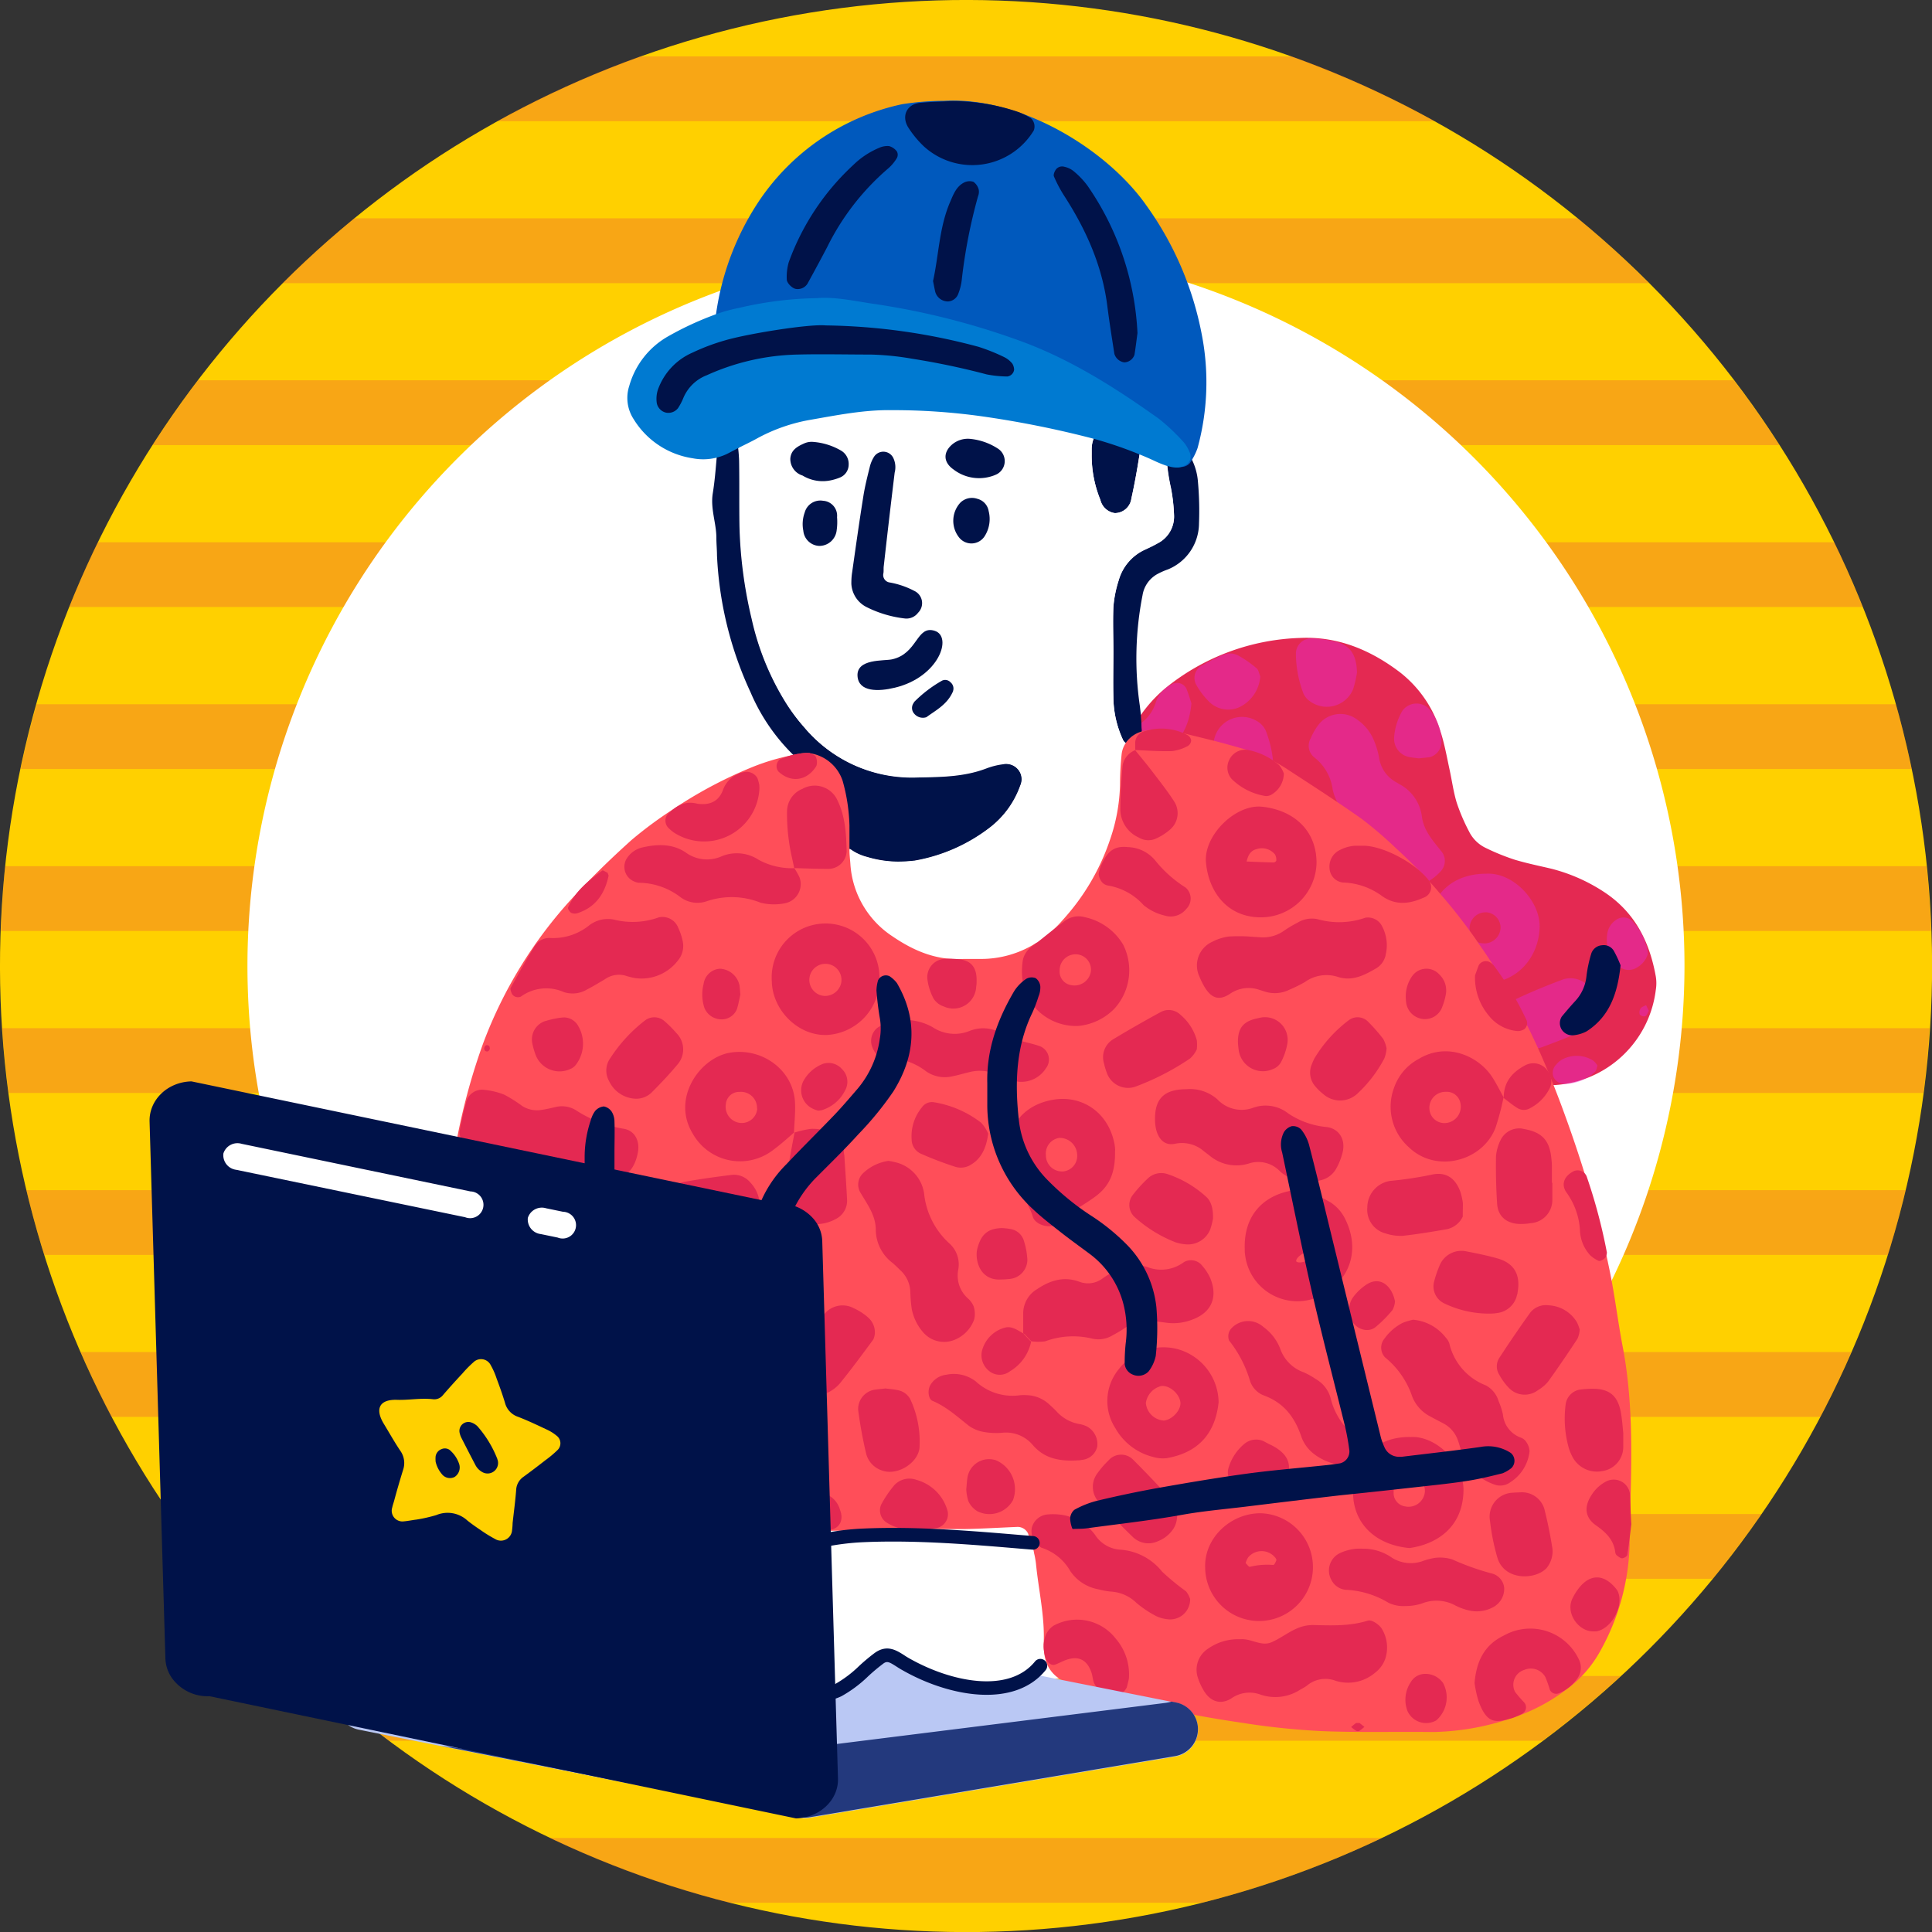 <?xml version="1.0" encoding="UTF-8"?> <svg xmlns="http://www.w3.org/2000/svg" xmlns:xlink="http://www.w3.org/1999/xlink" viewBox="0 0 316.21 316.21"><rect x="0" y="0" width="316.21" height="316.21" fill="#333333" stroke="none"/> <defs> <style>.cls-1{fill:none;}.cls-2{isolation:isolate;}.cls-3{fill:#ffd000;}.cls-4{opacity:0.25;}.cls-5{fill:#e42952;}.cls-6{fill:#fff;}.cls-7{clip-path:url(#clip-path);}.cls-8{opacity:0.5;mix-blend-mode:multiply;}.cls-9{fill:#e429bf;}.cls-10{fill:#001249;}.cls-11{fill:#0059bd;}.cls-12{fill:#007ad1;}.cls-13{fill:#ff4e59;}.cls-14{fill:#bac8f4;}.cls-15{fill:#23397d;}</style> <clipPath id="clip-path"> <circle class="cls-1" cx="158.11" cy="158.11" r="158.11" transform="translate(-65.49 158.11) rotate(-45)"></circle> </clipPath> </defs> <title>art-5</title> <g class="cls-2"> <g id="Layer_1" data-name="Layer 1"> <circle class="cls-3" cx="158.11" cy="158.11" r="158.11" transform="translate(-65.49 158.11) rotate(-45)"></circle> <g class="cls-4"> <path class="cls-5" d="M315.32,141.77H.85c-.36,3.5-.57,7-.7,10.6H316.06Q315.87,147,315.32,141.77Z"></path> <path class="cls-5" d="M178.63,88.75H16c-1.69,3.46-3.24,7-4.68,10.6H304.88c-1.44-3.59-3-7.14-4.65-10.6Z"></path> <path class="cls-5" d="M178.65,115.26H6c-1,3.49-1.88,7-2.62,10.6H312.88q-1.11-5.37-2.58-10.6Z"></path> <path class="cls-5" d="M178.62,62.24H32.4c-2.62,3.43-5.08,7-7.42,10.61H291.23q-3.51-5.47-7.45-10.61Z"></path> <path class="cls-5" d="M177.56,35.73H58q-6.12,5-11.73,10.61H269.9c-3.43-3.42-7-6.72-10.7-9.81l-1-.8H177.56Z"></path> <path class="cls-5" d="M177.5,9.23H104.78a155.92,155.92,0,0,0-23.37,10.6H234.8q-4.22-2.35-8.59-4.44c-2.79-1.35-5.64-2.61-8.51-3.78-2.07-.84-4.17-1.63-6.28-2.38H177.5Z"></path> <path class="cls-5" d="M178.65,300.82H90a156.67,156.67,0,0,0,29.4,10.6H196.7a156.39,156.39,0,0,0,29.47-10.6Z"></path> <path class="cls-5" d="M178.63,194.79H4.32q1.29,5.37,2.93,10.6H309c1.09-3.48,2-7,2.89-10.6Z"></path> <path class="cls-5" d="M178.63,168.28H.36c.23,3.57.6,7.1,1.06,10.6H314.81q.69-5.25,1-10.6Z"></path> <path class="cls-5" d="M178.63,258.4H280.31c2.81-3.41,5.45-7,8-10.6H27.94q3.78,5.47,8,10.6H178.63Z"></path> <path class="cls-5" d="M178.59,284.91h73.87a156.43,156.43,0,0,0,12.8-10.6H51c1.18,1.08,2.33,2.18,3.53,3.23,2.65,2.29,5.37,4.52,8.18,6.64l1,.73H178.59Z"></path> <path class="cls-5" d="M178.62,231.9H297.93q2.74-5.19,5.09-10.61H13.19c1.57,3.6,3.23,7.15,5.06,10.61H178.62Z"></path> </g> <circle class="cls-6" cx="158.11" cy="158.11" r="116.4" transform="translate(-36.47 268.27) rotate(-74.52)"></circle> <path class="cls-6" d="M158.11,275.7A117.6,117.6,0,1,1,275.7,158.1,117.73,117.73,0,0,1,158.11,275.7Zm0-232.79A115.2,115.2,0,1,0,273.3,158.1,115.33,115.33,0,0,0,158.11,42.91Z"></path> <g class="cls-7"> <path class="cls-5" d="M251.12,177.59c-9.35.63-16.67-2.45-23.73-6.21a61.82,61.82,0,0,1-15.45-11.45c-2.5-2.58-5.07-5.1-7.53-7.72a32.11,32.11,0,0,1-3.21-4q-5.12-7.5-10.11-15.1c-.93-1.41-1.68-3-2.52-4.43-1.12-2-2.23-4-3.38-5.91a3,3,0,0,1,0-3.22,22.55,22.55,0,0,1,5.65-7,36.78,36.78,0,0,1,22-8.14c6.15-.28,11.53,2,16.31,5.64a19.44,19.44,0,0,1,6.63,9.71c.64,2,1,4,1.44,6.06.41,1.85.65,3.74,1.2,5.55a31.3,31.3,0,0,0,2,4.68,5.86,5.86,0,0,0,2.79,2.75,36.27,36.27,0,0,0,4.71,1.91c2,.6,4,1,6.06,1.49a28.44,28.44,0,0,1,8.75,3.92c4.91,3.31,7.26,8.07,8.27,13.67a6.86,6.86,0,0,1,0,2.26,17.76,17.76,0,0,1-16.36,15.53C253.09,177.67,251.57,177.59,251.12,177.59Z"></path> <g class="cls-8"> <path class="cls-9" d="M230.75,145.33a6.77,6.77,0,0,1-1.5-.5,9.08,9.08,0,0,1-4-4.6,26.46,26.46,0,0,1-.81-2.72,4,4,0,0,0-1.53-2.3c-.61-.45-1.21-.92-1.8-1.38a7.64,7.64,0,0,1-3-4.68,8,8,0,0,0-3.05-5.23,2.44,2.44,0,0,1-.52-3.11,9.67,9.67,0,0,1,1.12-2,4.53,4.53,0,0,1,6.51-1,7.64,7.64,0,0,1,2.76,3.52,13.37,13.37,0,0,1,.79,2.71,5.44,5.44,0,0,0,2.82,4l.48.29a7,7,0,0,1,3.71,5.39c.34,2.37,1.92,4,3.33,5.81a2.49,2.49,0,0,1-.3,3.12,8.52,8.52,0,0,1-3.79,2.39A10.52,10.52,0,0,1,230.75,145.33Z"></path> <path class="cls-9" d="M243.24,143c4.4-.27,8.81,4.43,8.75,8.66-.07,4.81-3.54,9.38-9.38,9.27a8.73,8.73,0,0,1-8.69-9.32C234.14,146.1,238,143,243.24,143Zm0,6.32a2.61,2.61,0,0,0-2.7,2.84,2.17,2.17,0,0,0,2,2.22,2.67,2.67,0,0,0,3.06-2.49A2.55,2.55,0,0,0,243.29,149.31Z"></path> <path class="cls-9" d="M237,165.69c0,1.79-2.33,3.79-4.48,3.41a9.78,9.78,0,0,1-4.12-1.8,5,5,0,0,0-4.31-.78c-.56.13-1.11.27-1.66.37a3.81,3.81,0,0,1-2.71-.59,31.18,31.18,0,0,1-8.12-7,1.21,1.21,0,0,1-.13-1.56,2.69,2.69,0,0,1,1.41-.81,6.17,6.17,0,0,1,3.87.6,22.64,22.64,0,0,1,2.92,1.73,5.12,5.12,0,0,0,3.77.85,19.53,19.53,0,0,1,2.8-.42,5.37,5.37,0,0,1,2.72.56,44.1,44.1,0,0,0,7.07,3.55A2.12,2.12,0,0,1,237,165.69Z"></path> <path class="cls-9" d="M250.42,171.8c-1.77-.05-2.89-.61-3.56-1.9a7.5,7.5,0,0,1-.63-1.56,4.06,4.06,0,0,1,1.91-4.83c2.54-1.2,5.14-2.26,7.77-3.24a4,4,0,0,1,4.45,1.62,10.74,10.74,0,0,1,.61.94c1.5,2.71.94,4.59-1.92,5.89-2.21,1-4.5,1.86-6.78,2.71A9.17,9.17,0,0,1,250.42,171.8Z"></path> <path class="cls-9" d="M199.39,130.67c-.3-1.66-.64-3.33-.9-5a11.28,11.28,0,0,1,.32-5,4.67,4.67,0,0,1,6.84-2.69,3.46,3.46,0,0,1,1.51,1.59,18.61,18.61,0,0,1,1.27,7.74,7.17,7.17,0,0,1-.63,2.15,2.66,2.66,0,0,1-2.66,1.72c-1.88-.08-3.76-.25-5.64-.38Z"></path> <path class="cls-9" d="M211.08,149.24a7,7,0,0,1-1.79,5.2,1.87,1.87,0,0,1-2.07.39c-1.42-1-2.78-2-2.49-4.07,0-.19.07-.37.08-.56.07-3-.32-3.67-3.35-3.95-1.86-.18-2.56-1.37-3.35-2.64s-.24-2.4,1.14-3.16c4.35-2.4,11.9,1.88,11.83,7.66Z"></path> <path class="cls-9" d="M222.1,110.05a18.72,18.72,0,0,1-.63,2.74,4.66,4.66,0,0,1-7.05,2,3.05,3.05,0,0,1-1.08-1.27,18.59,18.59,0,0,1-1.24-6.61,2.5,2.5,0,0,1,2.58-2.42,20.24,20.24,0,0,1,3.89.53C221,105.64,222,107.09,222.1,110.05Z"></path> <path class="cls-9" d="M195,115.11c-.37,4.1-2.13,7-5.7,8.67a3.25,3.25,0,0,1-3.23-.32,2.58,2.58,0,0,1-.72-3.89,4.56,4.56,0,0,1,.78-.8,6.65,6.65,0,0,0,3.06-3.88,5,5,0,0,1,2.56-2.87,1.71,1.71,0,0,1,2.41.66C194.52,113.53,194.77,114.42,195,115.11Z"></path> <path class="cls-9" d="M206.27,110.7a6.08,6.08,0,0,1-3.33,5,4.43,4.43,0,0,1-5.19-1,12.5,12.5,0,0,1-2-2.69,2.31,2.31,0,0,1,.83-3c1.13-.66,2.31-1.25,3.49-1.79a2.94,2.94,0,0,1,2.72.14,17.66,17.66,0,0,1,2.76,1.92C206,109.57,206.06,110.22,206.27,110.7Z"></path> <path class="cls-9" d="M199.5,130.77a4.25,4.25,0,0,1,.35,1.06c.19,3.29-2.47,5.36-5.42,4.18a5.57,5.57,0,0,1-1.89-1.13,15.28,15.28,0,0,1-3.69-6.19c-.2-.61.61-1.5,1.28-1.52a4.72,4.72,0,0,1,3.07,1.17,11,11,0,0,0,6.19,2.33Z"></path> <path class="cls-9" d="M218.92,137.1a4.81,4.81,0,0,1-.36,1.44,6.81,6.81,0,0,1-4.37,3.25,2.55,2.55,0,0,1-1.6-.21,4.65,4.65,0,0,1-2.54-3.51c-.42-2.14,1.94-5,4.14-5.2C216.17,132.73,218.68,134.89,218.92,137.1Z"></path> <path class="cls-9" d="M227,151.32a12.64,12.64,0,0,1-.16,1.45,3.74,3.74,0,0,1-4,3.21,3.85,3.85,0,0,1-3.92-3.4,7.08,7.08,0,0,1,.06-2.25,3.24,3.24,0,0,1,2.54-2.74,11.86,11.86,0,0,1,1.69-.24C225.67,147.17,227,148.51,227,151.32Z"></path> <path class="cls-9" d="M232.21,124.12c-.53-.07-1.09-.12-1.64-.23a3.06,3.06,0,0,1-2.39-3.29,10.07,10.07,0,0,1,1.32-4.22,2.84,2.84,0,0,1,4.35-.4,8.32,8.32,0,0,1,2.08,5.61,2.59,2.59,0,0,1-2,2.35C233.35,124,232.79,124.06,232.21,124.12Z"></path> <path class="cls-9" d="M269.69,156.19a3.85,3.85,0,0,1-1.76,2.16,2.54,2.54,0,0,1-3.12-.3,6,6,0,0,1-1.76-5.17,3.33,3.33,0,0,1,1.46-2.33,2.1,2.1,0,0,1,2.6.14,9.81,9.81,0,0,1,2.57,5A2.45,2.45,0,0,1,269.69,156.19Z"></path> <path class="cls-9" d="M237.64,172.65a8.47,8.47,0,0,1,5.38,1.58,4.54,4.54,0,0,1,1.1,1.21,1.29,1.29,0,0,1,.1,1.05c-.12.28-.55.64-.82.61a17.32,17.32,0,0,1-7.44-2c-.42-.25-.8-1.11-.57-1.43a3.76,3.76,0,0,1,.74-.75,1.17,1.17,0,0,1,.54-.14C237,172.7,237.4,172.67,237.64,172.65Z"></path> <path class="cls-9" d="M261.46,174.41c-.12.33-.16.76-.39,1a7.49,7.49,0,0,1-5.06,2,2,2,0,0,1-1.74-1.12,1.9,1.9,0,0,1,.43-2.05,3.46,3.46,0,0,1,1.32-1,5.06,5.06,0,0,1,4.77.37A3.36,3.36,0,0,1,261.46,174.41Z"></path> <path class="cls-9" d="M269.86,165.44c-.18.3-.3.74-.57.88a1,1,0,0,1-.91-.26,1.22,1.22,0,0,1,.13-1c.17-.27.59-.37.9-.55Z"></path> </g> <path class="cls-10" d="M265.24,158c-.48,4.45-1.71,8.32-5.56,10.8a5.81,5.81,0,0,1-2.13.64,2.06,2.06,0,0,1-1.94-.92,2,2,0,0,1,0-2.13c.72-.87,1.45-1.73,2.22-2.56a7,7,0,0,0,1.82-4,20.83,20.83,0,0,1,.82-3.84,2,2,0,0,1,1.72-1.28,1.92,1.92,0,0,1,1.93.89A18.94,18.94,0,0,1,265.24,158Z"></path> <path class="cls-10" d="M167,128.61a15,15,0,0,1-4.92,6.83,28.1,28.1,0,0,1-12.33,5.46,24,24,0,0,1-2.83.17,17.94,17.94,0,0,1-5-.77,8,8,0,0,1-2.77-1.3,3,3,0,0,1-.54-.4,9.3,9.3,0,0,1-2.86-5,2.33,2.33,0,0,1-.09-.56,6.86,6.86,0,0,0-.62-4.08,9.13,9.13,0,0,0-2.1-2.72c-.44-.42-.92-.83-1.42-1.23s-1.13-.94-1.67-1.44c0,0,0,0,0,0a31.69,31.69,0,0,1-7-10.25,59.49,59.49,0,0,1-5.5-22.42c0-.94-.1-1.9-.1-2.84,0-2.45-1-4.79-.59-7.32.31-1.89.46-3.81.63-5.73,0-.51.1-1,.16-1.57a3.7,3.7,0,0,1,.44-1.63,2.92,2.92,0,0,1,1.3-1c.5-.21,1.51.66,1.59,1.29,0,.44.1.86.13,1.3.08.69.14,1.4.16,2.09.06,3.58,0,7.19.06,10.77a72.92,72.92,0,0,0,2,15.14,43.85,43.85,0,0,0,5.23,13.11,30.43,30.43,0,0,0,3.33,4.56,22.89,22.89,0,0,0,18.55,8.18c3.8-.07,7.56-.09,11.18-1.47a12,12,0,0,1,2.74-.69,2.63,2.63,0,0,1,2.55.9A2.49,2.49,0,0,1,167,128.61Z"></path> <path class="cls-10" d="M196.24,85.67a8.18,8.18,0,0,1-5.1,7.53,11.48,11.48,0,0,0-1.55.67A4.81,4.81,0,0,0,187,97.41a53.61,53.61,0,0,0-.46,18c.07.54.13,1.09.19,1.65,0,.38.06.78.08,1.19s0,.74.05,1.11a1.51,1.51,0,0,1,0,.3v.18a3,3,0,0,1-.38,1.15,2.69,2.69,0,0,1-.71.72,1,1,0,0,1-.54.23,1.37,1.37,0,0,1-.38,0h-.06a4.76,4.76,0,0,1-.48-.27,1.44,1.44,0,0,1-.46-.46,16.84,16.84,0,0,1-1.62-7.11c-.06-2.45,0-4.91,0-7.36h0c0-2.45-.1-4.91,0-7.36a19.06,19.06,0,0,1,.88-4.41,7.85,7.85,0,0,1,4.31-5c.67-.31,1.36-.63,2-1a4.91,4.91,0,0,0,2.74-4.6,28,28,0,0,0-.53-4.46,32.56,32.56,0,0,1-.6-3.6,5.15,5.15,0,0,1,0-1,4.05,4.05,0,0,1,0-.48,2.18,2.18,0,0,1,1.42-1.57,2.35,2.35,0,0,1,2,.84,7,7,0,0,1,.39.65,3.94,3.94,0,0,1,.23.46,9.83,9.83,0,0,1,1,3.68A53,53,0,0,1,196.24,85.67Z"></path> <path class="cls-10" d="M186.69,72.63a1.72,1.72,0,0,1,0,.64c-.06.36-.11.72-.17,1.09-.38,2.41-.81,4.85-1.34,7.22a2.74,2.74,0,0,1-2.72,2.4,2.85,2.85,0,0,1-2.36-2.17,19.19,19.19,0,0,1-1.42-7.51v-.8a4.81,4.81,0,0,1,.31-1.69,3,3,0,0,1,1.45-1.65h0l.46-.21a4.05,4.05,0,0,1,4.7.81A3.22,3.22,0,0,1,186.69,72.63Z"></path> <path class="cls-6" d="M191.66,79.86a32.56,32.56,0,0,1-.6-3.6,18.71,18.71,0,0,1-2-.79c-.85-.4-1.69-.77-2.55-1.11-.38,2.41-.81,4.85-1.34,7.22a2.74,2.74,0,0,1-2.72,2.4,2.85,2.85,0,0,1-2.36-2.17,19.19,19.19,0,0,1-1.42-7.51v-.8a4.81,4.81,0,0,1,.31-1.69,163,163,0,0,0-18.36-3.68,104.81,104.81,0,0,0-14.68-1c-4.58-.07-9,.83-13.49,1.61a28.28,28.28,0,0,0-8.53,3c-1,.56-2.07,1.06-3.11,1.59.08.69.14,1.4.16,2.09.06,3.58,0,7.19.06,10.77a72.92,72.92,0,0,0,2,15.14,43.85,43.85,0,0,0,5.23,13.11,30.43,30.43,0,0,0,3.33,4.56,22.89,22.89,0,0,0,18.55,8.18c3.8-.07,7.56-.09,11.18-1.47a12,12,0,0,1,2.74-.69,2.63,2.63,0,0,1,2.55.9,2.49,2.49,0,0,1,.38,2.64,15,15,0,0,1-4.92,6.83,28.1,28.1,0,0,1-12.33,5.46,24,24,0,0,1-2.83.17,17.94,17.94,0,0,1-5-.77,8,8,0,0,1-2.77-1.3c0,.79.09,1.55.15,2.34a15.3,15.3,0,0,0,6.86,11.86c3.55,2.43,7.3,4,11.67,3.72.94,0,1.9,0,2.84,0a16.84,16.84,0,0,0,9-2.59s0,0,.06,0c1-.76,1.92-1.53,2.88-2.28a19,19,0,0,0,1.45-1.51,37,37,0,0,0,7.74-13.15,29.35,29.35,0,0,0,1.63-8.91c0-1.7.1-3.41.27-5.1a4.08,4.08,0,0,1,.61-1.7,1.44,1.44,0,0,1-.46-.46,16.84,16.84,0,0,1-1.62-7.11c-.06-2.45,0-4.91,0-7.36h0c0-2.45-.1-4.91,0-7.36a19.06,19.06,0,0,1,.88-4.41,7.85,7.85,0,0,1,4.31-5c.67-.31,1.36-.63,2-1a4.91,4.91,0,0,0,2.74-4.6A28,28,0,0,0,191.66,79.86Zm-54.72,6.9a2.86,2.86,0,0,1-2.85,2.59,2.73,2.73,0,0,1-2.61-2.48,5.57,5.57,0,0,1,.23-3,2.65,2.65,0,0,1,3-1.91A2.45,2.45,0,0,1,137,84.65,9.33,9.33,0,0,1,136.94,86.76Zm.5-8.59a8.58,8.58,0,0,1-1.44.44,6.36,6.36,0,0,1-4.65-.78,2.84,2.84,0,0,1-2-2.76c.1-1.42,1.15-2,2.3-2.51a3,3,0,0,1,1.48-.23,10.65,10.65,0,0,1,4.56,1.44,2.52,2.52,0,0,1,1.17,2.29A2.28,2.28,0,0,1,137.44,78.17Zm2,15.51c.58-4.09,1.15-8.17,1.8-12.23.25-1.69.67-3.35,1.08-5a5.56,5.56,0,0,1,.69-1.67,1.81,1.81,0,0,1,3.2.25,3.5,3.5,0,0,1,.19,2.32c-.62,5.1-1.21,10.17-1.78,15.27-.06.39,0,.81-.06,1.19a1.23,1.23,0,0,0,1.07,1.53,13.87,13.87,0,0,1,4,1.38,2.21,2.21,0,0,1,.63,3.57,2.38,2.38,0,0,1-2.13.94,18.71,18.71,0,0,1-6.32-1.88,4.51,4.51,0,0,1-2.47-3.83C139.36,95.27,139.36,94.46,139.47,93.68Zm.88,17c-.19-2.88,4.28-2.46,5.62-2.74,4.25-.91,4-5.62,7-4.68s.73,7.59-6.47,9.31C143.74,113.22,140.53,113.26,140.35,110.66ZM156,113.05a.63.63,0,0,1-.1.27c-.94,2.05-2.85,3-4.27,4.06a1.84,1.84,0,0,1-2-.57,1.4,1.4,0,0,1-.14-1.69l.15-.25a20.77,20.77,0,0,1,4.55-3.47,1.18,1.18,0,0,1,1.38.27A1.31,1.31,0,0,1,156,113.05Zm5.12-25.28A2.57,2.57,0,0,1,157,88a4.39,4.39,0,0,1,.18-5.73,2.71,2.71,0,0,1,2.78-.63,2.48,2.48,0,0,1,1.85,2A5.22,5.22,0,0,1,161.15,87.77Zm2-10.17a6,6,0,0,1-1.13.42,6.87,6.87,0,0,1-6-1.19c-1.61-1.13-1.73-2.7-.31-4a4,4,0,0,1,3.05-1,10.11,10.11,0,0,1,4.5,1.57A2.43,2.43,0,0,1,163.18,77.6Z"></path> <path class="cls-10" d="M150.26,100.29a2.38,2.38,0,0,1-2.13.94,18.71,18.71,0,0,1-6.32-1.88,4.51,4.51,0,0,1-2.47-3.83c0-.25,0-1.06.13-1.84.58-4.09,1.15-8.17,1.8-12.23.25-1.69.67-3.35,1.08-5a5.56,5.56,0,0,1,.69-1.67,1.81,1.81,0,0,1,3.2.25,3.5,3.5,0,0,1,.19,2.32c-.62,5.1-1.21,10.17-1.78,15.27-.06.39,0,.81-.06,1.19a1.23,1.23,0,0,0,1.07,1.53,13.87,13.87,0,0,1,4,1.38A2.21,2.21,0,0,1,150.26,100.29Z"></path> <path class="cls-10" d="M146.47,112.55c-2.73.67-5.94.71-6.12-1.89-.19-2.88,4.28-2.46,5.62-2.74,4.25-.91,4-5.62,7-4.68S153.67,110.83,146.47,112.55Z"></path> <path class="cls-10" d="M163.18,77.6a6,6,0,0,1-1.13.42,6.87,6.87,0,0,1-6-1.19c-1.61-1.13-1.73-2.7-.31-4a4,4,0,0,1,3.05-1,10.11,10.11,0,0,1,4.5,1.57A2.43,2.43,0,0,1,163.18,77.6Z"></path> <path class="cls-10" d="M138.9,76.06a2.28,2.28,0,0,1-1.46,2.11,8.58,8.58,0,0,1-1.44.44,6.36,6.36,0,0,1-4.65-.78,2.84,2.84,0,0,1-2-2.76c.1-1.42,1.15-2,2.3-2.51a3,3,0,0,1,1.48-.23,10.65,10.65,0,0,1,4.56,1.44A2.52,2.52,0,0,1,138.9,76.06Z"></path> <path class="cls-10" d="M161.15,87.77A2.57,2.57,0,0,1,157,88a4.39,4.39,0,0,1,.18-5.73,2.71,2.71,0,0,1,2.78-.63,2.48,2.48,0,0,1,1.85,2A5.22,5.22,0,0,1,161.15,87.77Z"></path> <path class="cls-10" d="M136.94,86.76a2.86,2.86,0,0,1-2.85,2.59,2.73,2.73,0,0,1-2.61-2.48,5.57,5.57,0,0,1,.23-3,2.65,2.65,0,0,1,3-1.91A2.45,2.45,0,0,1,137,84.65,9.33,9.33,0,0,1,136.94,86.76Z"></path> <path class="cls-10" d="M156,113.05a.63.63,0,0,1-.1.27c-.94,2.05-2.85,3-4.27,4.06a1.84,1.84,0,0,1-2-.57,1.4,1.4,0,0,1-.14-1.69l.15-.25a20.77,20.77,0,0,1,4.55-3.47,1.18,1.18,0,0,1,1.38.27A1.31,1.31,0,0,1,156,113.05Z"></path> <path class="cls-11" d="M154.46,16.5c12.68-.73,26.74,8,33.12,17.06a53.15,53.15,0,0,1,9.12,21.22A40.76,40.76,0,0,1,196,73.35a10.28,10.28,0,0,1-1.3,2.5,1.94,1.94,0,0,1-2.07.45c-1.76-1.11-3.47-2.31-5.28-3.32-5.06-2.82-10.63-3.91-16.29-4.63l-15.77-2c-3.94-.5-7.89-.94-11.83-1.46-5.44-.72-10.87-1.48-16.31-2.24A31.16,31.16,0,0,1,119,60.1a3.64,3.64,0,0,1-2.22-3.64,44.46,44.46,0,0,1,7.12-23.06,37.68,37.68,0,0,1,23.73-16.34A44.86,44.86,0,0,1,154.46,16.5Z"></path> <path class="cls-10" d="M155.66,16.55a33.06,33.06,0,0,1,11.07,1.8,11,11,0,0,1,2,1,1.84,1.84,0,0,1,.47,2,11.77,11.77,0,0,1-18,2.6,16.82,16.82,0,0,1-2.49-3c-1.25-1.9-.32-3.91,1.88-4.12C152.28,16.66,154,16.63,155.66,16.55Z"></path> <path class="cls-10" d="M186.17,54.52c-.13.95-.28,2.25-.49,3.54A1.82,1.82,0,0,1,184,59.31a2,2,0,0,1-1.61-1.39c-.4-2.6-.82-5.19-1.15-7.8-.84-6.69-3.53-12.64-7.17-18.24a21.57,21.57,0,0,1-1.57-3c-.12-.26.07-.73.23-1a1.27,1.27,0,0,1,1.45-.59,3.62,3.62,0,0,1,1.51.7A13.44,13.44,0,0,1,178,30.41,46.1,46.1,0,0,1,186.17,54.52Z"></path> <path class="cls-10" d="M130.21,47.28c-.62-.14-1.46-1-1.44-1.58a8.74,8.74,0,0,1,.32-2.77A40.33,40.33,0,0,1,139.66,27a13.52,13.52,0,0,1,4.22-2.8,3.29,3.29,0,0,1,1.63-.29,2.38,2.38,0,0,1,1.29.89,1.14,1.14,0,0,1,0,1.05,6.89,6.89,0,0,1-1.42,1.71,40.55,40.55,0,0,0-10,12.89c-1.05,2-2.13,4-3.23,6A1.89,1.89,0,0,1,130.21,47.28Z"></path> <path class="cls-10" d="M152.71,46c.95-4.26,1-8.82,2.82-13,.52-1.21,1-2.48,2.25-3.12a2,2,0,0,1,1.55-.12,2.31,2.31,0,0,1,.86,1.28,2,2,0,0,1-.12,1.1,86.88,86.88,0,0,0-2.67,13.76,9,9,0,0,1-.55,2.16,1.9,1.9,0,0,1-1.68,1.28,2.17,2.17,0,0,1-2.09-1.54C152.94,47.21,152.85,46.66,152.71,46Z"></path> <path class="cls-12" d="M194.86,74.74a1.61,1.61,0,0,1-.48,1.17,3.57,3.57,0,0,1-1,.5,1.72,1.72,0,0,1-.5.11,4.34,4.34,0,0,1-1.66-.23l-.12,0a18.71,18.71,0,0,1-2-.79c-.85-.4-1.69-.77-2.55-1.11A66,66,0,0,0,179,71.81a163,163,0,0,0-18.36-3.68,104.81,104.81,0,0,0-14.68-1c-4.58-.07-9,.83-13.49,1.61a28.28,28.28,0,0,0-8.53,3c-1,.56-2.07,1.06-3.11,1.59l-1.43.75a8.75,8.75,0,0,1-2.19.84,9,9,0,0,1-3.87.08,13.71,13.71,0,0,1-9.62-6.38,6.36,6.36,0,0,1-.73-5.46A13.52,13.52,0,0,1,109.44,55a51.09,51.09,0,0,1,7.86-3.61,26.31,26.31,0,0,1,3.68-1,59.29,59.29,0,0,1,12.68-1.59c3.09-.27,6.44.53,9.8,1a121.64,121.64,0,0,1,23,5.81c8.47,3,16,7.78,23.23,12.94a33.4,33.4,0,0,1,4.1,3.89,6.11,6.11,0,0,1,.86,1.45A1.67,1.67,0,0,1,194.86,74.74Z"></path> <path class="cls-10" d="M135.13,53.26a100.78,100.78,0,0,1,25.05,3.51,31.27,31.27,0,0,1,4.22,1.7,3.93,3.93,0,0,1,1.29,1.05,2,2,0,0,1,.29,1,1.29,1.29,0,0,1-1.12,1.1,18.58,18.58,0,0,1-3.36-.34,121.28,121.28,0,0,0-12.23-2.57,45.54,45.54,0,0,0-6.78-.68c-4,0-8-.1-11.94,0a37.84,37.84,0,0,0-14.86,3.38,6.82,6.82,0,0,0-3.91,3.88,9.82,9.82,0,0,1-.8,1.5,2,2,0,0,1-2,.74A2,2,0,0,1,107.5,66a4.78,4.78,0,0,1,.18-2.22,10.4,10.4,0,0,1,5.67-6.07,34.27,34.27,0,0,1,5.31-2C122.28,54.64,132.38,53,135.13,53.26Z"></path> <path class="cls-13" d="M266.84,246.36c0,1.67-.08,3.31-.12,5,0,.48,0,.94,0,1.42a37.61,37.61,0,0,1-4.77,17.38,19.26,19.26,0,0,1-5.58,6.36,30.73,30.73,0,0,1-8.51,4.54,2.77,2.77,0,0,1-.26.1l-.35.1c-.33.1-.64.23-1,.32a41.83,41.83,0,0,1-11.74,1.9c-6.06-.08-12.13.1-18.21-.15a120.29,120.29,0,0,1-13-1.36,192.15,192.15,0,0,1-25-5.33,32.8,32.8,0,0,1-3.26-1.09c-.35-.14-.67-.29-1-.44a5.4,5.4,0,0,1-2.62-2.63,6.32,6.32,0,0,1-.5-1.84v-.06a.19.19,0,0,1,0-.15,6.7,6.7,0,0,1-.1-1.09,2.55,2.55,0,0,1,0-.39c.2-4.4-.84-8.68-1.26-13a15.17,15.17,0,0,0-.77-3.28c-.17-.55-.36-1.09-.51-1.64a1.89,1.89,0,0,0-1.81-1.12c-2.85.12-5.69.29-8.52.35-1.61,0-3.2,0-4.81,0h-.85c-1,0-1.91,0-2.87,0v.29H138.59a45.29,45.29,0,0,0-9.07.63,20.87,20.87,0,0,1-4,.19l-9.37.12s0,0-.06,0c-1.09,0-2.19,0-3.28,0h-.09q-6.42.09-12.81.2a38.27,38.27,0,0,0-5.65.42l-.13,0a33.71,33.71,0,0,1-5.29.38c-1.78,0-3.59-.08-5.37-.13a5.05,5.05,0,0,1-4.92-4c-.44-1.46-.81-2.93-1.1-4.41-1-5.4-2-10.81-2.95-16.21a5.4,5.4,0,0,1-.09-.58c-.83-9.42-2.13-18.85-1.25-28.34l.06-.52c0-.51.09-1,.15-1.51,0,0,0,0,0,0a101.9,101.9,0,0,1,5.77-26.2A72.84,72.84,0,0,1,93.67,147c.09-.09.19-.21.29-.3.78-.87,1.61-1.71,2.43-2.55,2.26-2.32,4.62-4.55,7-6.69a66.55,66.55,0,0,1,7.09-5.21c.23-.18.48-.33.71-.48a72.08,72.08,0,0,1,12.11-6.29,35.61,35.61,0,0,1,5.91-1.78c.19-.06.4-.1.59-.14s.48-.11.73-.15c0,0,.06,0,.08,0l.34-.08a5.62,5.62,0,0,1,1.48-.07h0a6.7,6.7,0,0,1,5.49,4.56,29.69,29.69,0,0,1,1.11,7.28c0,1.3,0,2.63,0,3.93,0,.79.09,1.55.15,2.34a15.3,15.3,0,0,0,6.86,11.86c3.55,2.43,7.3,4,11.67,3.72.94,0,1.9,0,2.84,0a16.84,16.84,0,0,0,9-2.59s0,0,.06,0a18.72,18.72,0,0,0,2.88-2.28,19,19,0,0,0,1.45-1.51,37,37,0,0,0,7.74-13.15,29.35,29.35,0,0,0,1.63-8.91c0-1.7.1-3.41.27-5.1a4.08,4.08,0,0,1,.61-1.7,3.22,3.22,0,0,1,.41-.56,0,0,0,0,1,0,0,4.62,4.62,0,0,1,2.12-1.38,3.56,3.56,0,0,1,.56-.15,11.43,11.43,0,0,1,2.09-.23,5.85,5.85,0,0,1,.59,0,10.36,10.36,0,0,1,2.4.29,2.11,2.11,0,0,1,.38.1,6.87,6.87,0,0,1,.75.19c1.68.4,3.37.82,5.06,1.24s3.22.87,4.81,1.31a25.9,25.9,0,0,1,4.83,1.93,26.64,26.64,0,0,1,2.87,1.69c2.49,1.63,5,3.24,7.46,4.9q2.2,1.47,4.37,3a65.11,65.11,0,0,1,5.59,4.79c1.92,1.75,3.74,3.57,5.48,5.45.6.65,1.17,1.3,1.75,2q2.49,2.85,4.73,5.92c.56.75,1.09,1.5,1.59,2.26h0c1.32,1.88,2.59,3.8,3.76,5.77a1.46,1.46,0,0,1,.17.29h0c.29.46.57.92.84,1.4s.71,1.21,1,1.82c.53,1,1.07,2,1.57,2.93.07.15.15.31.23.46q1.14,2.25,2.18,4.54,1.35,3,2.55,6.08c.56,1.42,1.11,2.85,1.63,4.29,1.65,4.5,3.16,9.07,4.49,13.68.17.62.34,1.25.51,1.86,1,3.53,1.82,7.07,2.55,10.66.79,3.89,1.27,7.86,2,11.77C267.22,228.63,267.09,237.5,266.84,246.36Z"></path> <path class="cls-5" d="M231.28,216a7.59,7.59,0,0,1,5.32,2.89,2.73,2.73,0,0,1,.6.94,9.71,9.71,0,0,0,6,6.92,4.32,4.32,0,0,1,2.08,2.59,11.74,11.74,0,0,1,.7,2.15,4.45,4.45,0,0,0,2.95,3.81,1.73,1.73,0,0,1,.86.69,2.91,2.91,0,0,1,.55,1.53,6.86,6.86,0,0,1-3.17,5.09,2.76,2.76,0,0,1-2.69.32,8.55,8.55,0,0,1-5.14-4.95c-.27-.7-.44-1.44-.69-2.15a5,5,0,0,0-2.52-2.92c-.67-.35-1.34-.69-2-1.06a6.19,6.19,0,0,1-3-3.3,14,14,0,0,0-4.44-6.39,2.32,2.32,0,0,1-.07-3.1,8.23,8.23,0,0,1,3-2.57A11.33,11.33,0,0,1,231.28,216Z"></path> <path class="cls-5" d="M194.2,178.27a6.75,6.75,0,0,1,5.06,1.67,5.44,5.44,0,0,0,5.73,1.41,6,6,0,0,1,5.89.91,13.48,13.48,0,0,0,6.33,2.21c2.07.32,3.08,2.18,2.5,4.28a10.53,10.53,0,0,1-1.06,2.6,3.91,3.91,0,0,1-2.72,1.87,7.29,7.29,0,0,1-5.46-.8,5.12,5.12,0,0,1-.92-.66,4.92,4.92,0,0,0-5.21-1.31,6.85,6.85,0,0,1-6.38-1.32l-.9-.69a5.44,5.44,0,0,0-4.74-1.24c-2,.43-2.87-1.23-3.13-2.5a6.86,6.86,0,0,1-.14-1.12C188.9,179.91,190.42,178.28,194.2,178.27Z"></path> <path class="cls-5" d="M167.47,218.23c0-1.14,0-2.28,0-3.42a4.62,4.62,0,0,1,2.21-3.78c2.13-1.43,4.37-2.21,7-1.24a3.94,3.94,0,0,0,3.78-.55,21.38,21.38,0,0,1,1.93-1.2,6.21,6.21,0,0,1,5.46-.64,6.18,6.18,0,0,0,5.92-.83,2.34,2.34,0,0,1,3.06.67,8,8,0,0,1,1.23,1.9c1.33,3.17.22,5.69-2.92,6.84a8.56,8.56,0,0,1-3.91.55c-.94-.11-1.88-.26-2.82-.34a5.83,5.83,0,0,0-3.82.84,23,23,0,0,1-2.42,1.48,4.52,4.52,0,0,1-3.29.61,13.26,13.26,0,0,0-7.81.41,8.12,8.12,0,0,1-2.26,0l-.14-.14-.95-1Z"></path> <path class="cls-5" d="M145.41,190a11.63,11.63,0,0,1,1.56.34,6.17,6.17,0,0,1,4.27,4.94,12.84,12.84,0,0,0,4.24,8.32,4.61,4.61,0,0,1,1.36,4.19,5,5,0,0,0,1.5,4.65,3.69,3.69,0,0,1,1,1.33,3.91,3.91,0,0,1,.1,2.19,5.64,5.64,0,0,1-3.54,3.45,4.52,4.52,0,0,1-4.68-1.21,8.13,8.13,0,0,1-2-4,24.17,24.17,0,0,1-.23-2.83,5,5,0,0,0-1.67-3.5c-.4-.4-.8-.8-1.24-1.17a6.87,6.87,0,0,1-2.74-5.39c0-2.43-1.43-4.25-2.57-6.21a2.57,2.57,0,0,1,.52-3.11A7.6,7.6,0,0,1,145.41,190Z"></path> <path class="cls-5" d="M202.57,268.29h.56c1.71-.1,3.31,1.23,5,.49,1.38-.6,2.6-1.56,4-2.19a6.48,6.48,0,0,1,2.73-.62c3,.06,6,.22,9-.72.66-.21,1.93.67,2.33,1.38a5.9,5.9,0,0,1,.51,4.94,4.88,4.88,0,0,1-1.65,2.21,6.81,6.81,0,0,1-6.43,1.32,4.7,4.7,0,0,0-4.77.83,9.65,9.65,0,0,1-1,.59,7.5,7.5,0,0,1-6.56.83,5.17,5.17,0,0,0-4.82.67c-1.68,1-3.29.51-4.36-1.17a9.79,9.79,0,0,1-1.15-2.58,4.11,4.11,0,0,1,1.79-4.45A8.49,8.49,0,0,1,202.57,268.29Z"></path> <path class="cls-5" d="M116.81,216.1a12,12,0,0,1,1.83.77,8.85,8.85,0,0,1,4.1,5.22,5.51,5.51,0,0,0,3.19,3.73,11.24,11.24,0,0,1,1.47.85,5.79,5.79,0,0,1,2.72,3.5,7.94,7.94,0,0,0,4.18,5.74,1.84,1.84,0,0,1,.66,2,7.66,7.66,0,0,1-2.17,3.9,3.93,3.93,0,0,1-4.19.81,7.53,7.53,0,0,1-4.35-4.22c-.28-.7-.51-1.42-.76-2.13a6.06,6.06,0,0,0-3.77-4,6,6,0,0,1-4.11-4.35c-.66-2.52-2.46-4.18-4-6a1.88,1.88,0,0,1-.29-2.12,6.74,6.74,0,0,1,4.14-3.61A8,8,0,0,1,116.81,216.1Z"></path> <path class="cls-5" d="M204.41,153.28l1.78.12a5.94,5.94,0,0,0,3.78-.94,20.45,20.45,0,0,1,2.42-1.46,4.46,4.46,0,0,1,3.28-.55,12.91,12.91,0,0,0,7.8-.25,2.59,2.59,0,0,1,2.78,1.49,6.59,6.59,0,0,1,.58,4.4,3.35,3.35,0,0,1-1.48,2.33c-2,1.17-4,2.25-6.41,1.46a6.06,6.06,0,0,0-5.38.86A24.88,24.88,0,0,1,211,162a5.32,5.32,0,0,1-3.86.33L206.1,162a5.36,5.36,0,0,0-4.85.7c-1.57,1-2.91.91-4.19-1.31a12.67,12.67,0,0,1-.74-1.53,4.25,4.25,0,0,1,2.12-5.73,8.1,8.1,0,0,1,2.67-.85A26.07,26.07,0,0,1,204.41,153.28Z"></path> <path class="cls-5" d="M98.5,193.36a27.31,27.31,0,0,1-2.76-.69,5.81,5.81,0,0,1-1.95-1.11,5.14,5.14,0,0,0-5.31-.94,7,7,0,0,1-1.11.22,5.09,5.09,0,0,1-3.25-.77,14.05,14.05,0,0,1-1.82-1.35,6.1,6.1,0,0,0-5.2-1.63,1.74,1.74,0,0,1-1.82-2.24,40.75,40.75,0,0,1,1-4.4,2.69,2.69,0,0,1,3-2.07,11.78,11.78,0,0,1,3.26.79A21.1,21.1,0,0,1,85.44,181a4.53,4.53,0,0,0,3.26.65c.74-.11,1.48-.29,2.22-.46a4.36,4.36,0,0,1,3.29.49,20.68,20.68,0,0,0,7.83,3.06c1.85.27,2.72,2,2.36,3.88C103.81,191.75,102.08,193.28,98.5,193.36Z"></path> <path class="cls-5" d="M203.74,204.72c-.33-6.09,3.41-9.34,8.3-9.95a3.72,3.72,0,0,1,1.66.16,23.56,23.56,0,0,1,4.08,1.87,6.78,6.78,0,0,1,2.25,2.45c2.65,5,1.16,10.28-4,12.89a8.61,8.61,0,0,1-12.25-6.79C203.69,204.79,203.74,204.23,203.74,204.72Zm11,.49c-.06-.16-.11-.44-.18-.44-.87-.07-2.49,1-2.41,1.65,0,.09.3.21.46.2A2.13,2.13,0,0,0,214.73,205.21Z"></path> <path class="cls-5" d="M106.13,204.28a9.07,9.07,0,0,1-9.54,8.52c-5.81-.43-8.53-4.61-8.5-9.51,0-4.4,4.79-8.57,9.17-8.39A9.56,9.56,0,0,1,106.13,204.28Zm-6.67.38a6.23,6.23,0,0,0-3.18,1.75c.12.1.24.29.36.3,1.71.07,2.66-.43,3.07-1.63C99.74,205,99.55,204.81,99.46,204.66Z"></path> <path class="cls-5" d="M215.48,141.14a9.11,9.11,0,0,1-9,9c-5.59.06-8.68-4.18-9.1-9-.39-4.35,4.75-9.5,9.11-9.11C211.52,132.53,215.43,135.71,215.48,141.14ZM204,141c1.48.06,3,.13,4.46.16.15,0,.43-.2.43-.31a1.77,1.77,0,0,0-.21-1,2.76,2.76,0,0,0-3-.88c-1.06.26-1.42,1.1-1.64,2l-.26.26Z"></path> <path class="cls-5" d="M182.49,188.22c.12,3.94-1.07,6-3.14,7.56s-4.47,2.69-6.42,4.5c-1,.92-3.47.21-3.88-1.11-.67-2.2-2.11-3.94-3.06-5.93-2.71-5.66-.42-12.22,6.59-13.28,4.47-.67,8.81,2,9.83,7.28C182.55,188,182.52,188.74,182.49,188.22Zm-6.19.75a2.86,2.86,0,0,0-2.94-2.73,2.58,2.58,0,0,0-2.18,2.8,2.64,2.64,0,0,0,2.9,2.68A2.55,2.55,0,0,0,176.3,189Z"></path> <path class="cls-5" d="M206.25,247.67a8.82,8.82,0,1,1-9,8.89C197.07,251.8,201.31,247.71,206.25,247.67Zm-2.38,8.16c.24.22.52.65.7.61a11.88,11.88,0,0,1,3.85-.3c.14,0,.38-.49.49-.79,0-.11-.11-.35-.24-.47a2.87,2.87,0,0,0-4.37,0A3.22,3.22,0,0,0,203.87,255.83Z"></path> <path class="cls-5" d="M100.77,150.58a12.57,12.57,0,0,0,7.07-.44,2.77,2.77,0,0,1,3.19,1.77,9.44,9.44,0,0,1,.71,2.14,3.72,3.72,0,0,1-.81,3.19,7.51,7.51,0,0,1-7,2.84,12.34,12.34,0,0,1-1.64-.42,4,4,0,0,0-3.24.58c-1,.6-1.94,1.18-2.94,1.69a4.61,4.61,0,0,1-3.84.44,7.07,7.07,0,0,0-7,.73,1.15,1.15,0,0,1-1.48-.43c-.13-.33-.33-.8-.2-1,1.27-2.3,2.55-4.61,3.94-6.84A2.77,2.77,0,0,1,90,153.52a9.42,9.42,0,0,0,6.35-2A5,5,0,0,1,100.77,150.58Z"></path> <path class="cls-5" d="M230.89,235.2c4.15-.24,8.73,4.24,8.64,8.8-.13,6.11-4.52,8.76-8.84,9.37-6-.55-9.47-4.51-9.22-9.57C221.69,239.12,225,235.07,230.89,235.2Zm2.31,9.06a2.5,2.5,0,0,0-2.2-2.74,2.6,2.6,0,0,0-2.9,2.65,2.2,2.2,0,0,0,1.86,2.38A2.69,2.69,0,0,0,233.2,244.26Z"></path> <path class="cls-5" d="M199.45,229.51c-.59,5.51-3.72,8.32-8.52,9.15a5.64,5.64,0,0,1-2.23-.21,9.79,9.79,0,0,1-6.15-4.7,8.19,8.19,0,0,1,.49-9.57,9.24,9.24,0,0,1,9.58-3.4A9.15,9.15,0,0,1,199.45,229.51Zm-9,3c1.43-.12,2.93-1.79,2.74-3.06-.22-1.45-1.93-2.83-3.2-2.58a3.35,3.35,0,0,0-2.45,2.76A3.16,3.16,0,0,0,190.44,232.5Z"></path> <path class="cls-5" d="M246.08,179.64a43.23,43.23,0,0,1-1.31,4.94c-2.12,5.5-9.71,7.49-14.16,3.21a8.86,8.86,0,0,1-2.41-9.85,8.43,8.43,0,0,1,4-4.62c4.6-2.8,9.73-.51,12,2.92.72,1.1,1.3,2.29,1.94,3.44Zm-9.38,4.16a2.69,2.69,0,0,0,2.33-3.22,2.26,2.26,0,0,0-2.4-1.88,2.62,2.62,0,0,0-2.67,2.9A2.46,2.46,0,0,0,236.7,183.8Z"></path> <path class="cls-5" d="M130,185.33c-1.15,1-2.25,2-3.45,2.88a8.87,8.87,0,0,1-13.14-2.62c-3.54-5.71,1-12.3,5.87-13.26,5.23-1,10.5,2.65,10.83,8,.1,1.68-.1,3.38-.16,5.07Zm-6.1-3.88a2.63,2.63,0,0,0-2.86-2.74,2.18,2.18,0,0,0-2.24,2,2.66,2.66,0,0,0,2.49,3.09A2.55,2.55,0,0,0,123.94,181.45Z"></path> <path class="cls-5" d="M143.94,160a9.1,9.1,0,0,1-8.54,9.39c-4.69.22-9-4-9.08-8.83a8.82,8.82,0,1,1,17.62-.56Zm-9.05,3a2.7,2.7,0,0,0,2.79-2.14,2.63,2.63,0,1,0-2.79,2.14Z"></path> <path class="cls-5" d="M183.82,154.6a9.64,9.64,0,0,0-6.25-4.48,3.74,3.74,0,0,0-3.24.57c-.57.44-1.15.86-1.7,1.3-1,.75-1.92,1.52-2.88,2.28,0,0,0,0-.06,0-.38.29-.74.6-1.13.9a3.65,3.65,0,0,0-1.22,2.48,8,8,0,0,0-.06.82,9.62,9.62,0,0,0,.11,2.11,8,8,0,0,0,1.9,4.21,9,9,0,0,0,7.13,3.13,9.46,9.46,0,0,0,6-2.86A9.33,9.33,0,0,0,183.82,154.6Zm-8.53,6.63a2.24,2.24,0,0,1-1.86-2.39,2.61,2.61,0,0,1,2.93-2.63,2.51,2.51,0,0,1,2.19,2.74A2.71,2.71,0,0,1,175.29,161.23Z"></path> <path class="cls-5" d="M115.37,251.48c-1.6,0-2.55,0-3.49,0a5.17,5.17,0,0,1-3.81-2.16c-3.63-4.36-1-10.5,2.09-12.5a9.14,9.14,0,0,1,12.89,2.83,8.32,8.32,0,0,1-.9,10,4.31,4.31,0,0,1-2.91,1.61C117.74,251.41,116.23,251.44,115.37,251.48Zm2.82-7.32a2.73,2.73,0,0,0-3-2.76,2.93,2.93,0,0,0-2.83,2.92,2.52,2.52,0,0,0,2.68,2.32,4.3,4.3,0,0,0,1.62-.33A2.45,2.45,0,0,0,118.19,244.16Z"></path> <path class="cls-5" d="M223.11,253.48a8.07,8.07,0,0,1,4.69,1.46,5.8,5.8,0,0,0,4.91.61,11.18,11.18,0,0,1,2.2-.58,6.87,6.87,0,0,1,2.76.25,42.12,42.12,0,0,0,6.41,2.29,2.7,2.7,0,0,1,2.11,2.39,3.41,3.41,0,0,1-1.93,3.21,5.59,5.59,0,0,1-3.87.46,9.34,9.34,0,0,1-2.13-.77,6.46,6.46,0,0,0-5.48-.38,8.53,8.53,0,0,1-2.79.44,5.59,5.59,0,0,1-2.73-.53,14.8,14.8,0,0,0-7-2.13,2.91,2.91,0,0,1-2.29-1.5,3.17,3.17,0,0,1,1.15-4.41A7.75,7.75,0,0,1,223.11,253.48Z"></path> <path class="cls-5" d="M147,167a9.31,9.31,0,0,1,5.65,1.12,6.48,6.48,0,0,0,6,.63,6,6,0,0,1,5.45.46c1.83,1.1,3.93,1.29,5.89,1.95a2.34,2.34,0,0,1,1.2,3.68,4.75,4.75,0,0,1-4.86,2.15,21.7,21.7,0,0,1-3.19-1.15,6.89,6.89,0,0,0-4.43-.38c-.92.22-1.83.5-2.75.68a5.38,5.38,0,0,1-4.35-.77,10.54,10.54,0,0,0-6.85-2.21c-1,0-1.63-.85-2-1.8a2.76,2.76,0,0,1,.78-3.09,7.19,7.19,0,0,1,2-1A5.73,5.73,0,0,1,147,167Z"></path> <path class="cls-5" d="M194.79,261.72a3.28,3.28,0,0,1-3.32,3.33,5.85,5.85,0,0,1-2.17-.51,17.52,17.52,0,0,1-3.27-2.17,6.52,6.52,0,0,0-4-1.86,11.85,11.85,0,0,1-2.22-.38,7.06,7.06,0,0,1-4.64-3,8.33,8.33,0,0,0-4.7-3.81A2.07,2.07,0,0,1,170,253a3,3,0,0,1-1.11-3,2.9,2.9,0,0,1,2.38-2.11,9.63,9.63,0,0,1,2.79.09,8.31,8.31,0,0,1,5.16,3.22,5.31,5.31,0,0,0,4.2,2.44,9.58,9.58,0,0,1,6.78,3.59,39.39,39.39,0,0,0,3.9,3.21A3.69,3.69,0,0,1,194.79,261.72Z"></path> <path class="cls-5" d="M222.18,236.18a3.09,3.09,0,0,1-3.66,3.46c-2.5-.71-4.7-2.09-5.53-4.51-1.12-3.28-2.92-5.58-6.22-6.77a3.82,3.82,0,0,1-2.22-2.49,19.49,19.49,0,0,0-3.38-6.46,1.91,1.91,0,0,1,.44-2.07,3.72,3.72,0,0,1,5.15-.17,7.91,7.91,0,0,1,2.76,3.54,6.27,6.27,0,0,0,3.85,3.89,12.8,12.8,0,0,1,2,1.12,5.15,5.15,0,0,1,2.4,3.06,11.32,11.32,0,0,0,3.84,6.15C222,235.25,222.06,235.91,222.18,236.18Z"></path> <path class="cls-5" d="M104.36,239.67a9.76,9.76,0,0,1-1.49-.26,8.4,8.4,0,0,1-5-4.33c-.51-1-.74-2.15-1.26-3.15a6.49,6.49,0,0,0-1.46-1.65,3.31,3.31,0,0,0-1-.48,8,8,0,0,1-5.32-5.45c-.42-1.52-1.54-2.57-2.43-3.78a2.45,2.45,0,0,1-.12-3.12,3.26,3.26,0,0,1,3.56-1c1.46.54,2.93,1.3,3.5,2.72,1.3,3.21,3.69,5.1,6.71,6.49a4.22,4.22,0,0,1,2.47,3c.45,2.8,2.15,4.73,4,6.67,1.06,1.13.14,3.72-1.39,4.25A6,6,0,0,1,104.36,239.67Z"></path> <path class="cls-5" d="M130,142.08a12.77,12.77,0,0,1,.84,1.48,3.19,3.19,0,0,1-2.44,4.29,9,9,0,0,1-3.9-.1,12.72,12.72,0,0,0-8.87-.23,4.63,4.63,0,0,1-4.31-.72,11.35,11.35,0,0,0-6.85-2.32,3.39,3.39,0,0,1-1-.37,2.6,2.6,0,0,1-1-3.41,4.12,4.12,0,0,1,2.67-2c2.45-.56,4.94-.64,7.11.84a5.9,5.9,0,0,0,5.91.59,6.5,6.5,0,0,1,6,.59,11.35,11.35,0,0,0,6,1.37Z"></path> <path class="cls-5" d="M176.61,239c-3.6.27-5.87-.51-7.58-2.5a5.72,5.72,0,0,0-5-2,11.46,11.46,0,0,1-2.81-.1,6.08,6.08,0,0,1-2.59-1c-1.92-1.5-3.71-3.16-6-4.12-.71-.29-.83-1.75-.38-2.55A3.46,3.46,0,0,1,154.9,225a5.86,5.86,0,0,1,4.82,1.11,8.85,8.85,0,0,0,7.28,2.24,8.45,8.45,0,0,1,1.12,0,5.61,5.61,0,0,1,3.58,1.48c.42.38.83.76,1.22,1.17a6.55,6.55,0,0,0,3.89,2.1,4.5,4.5,0,0,1,1.07.36,3.29,3.29,0,0,1,1.71,3.28,2.81,2.81,0,0,1-2.3,2.17C176.73,239,176.17,239.08,176.61,239Z"></path> <path class="cls-5" d="M241.34,275.45c.3-3.53,1.58-6.11,4.55-7.64l.5-.26a8.79,8.79,0,0,1,12,4,3,3,0,0,1-.26,3.21,6.82,6.82,0,0,1-3.06,2.4,1.14,1.14,0,0,1-1.39-.56,21.08,21.08,0,0,0-.75-2.11,2.72,2.72,0,0,0-3.42-1.19,2.54,2.54,0,0,0-1.54,3.61,19.19,19.19,0,0,0,1.46,1.69,1.21,1.21,0,0,1-.28,1.88,11.64,11.64,0,0,1-1.54.68c-2.88.87-4.24,1-5.61-2.71A18.59,18.59,0,0,1,241.34,275.45Z"></path> <path class="cls-5" d="M113.49,202.38c-.48-.07-1-.12-1.6-.24a4.34,4.34,0,0,1-3.41-4,4.53,4.53,0,0,1,3.37-4.68c2.6-.47,5.22-.83,7.85-1.16a3.48,3.48,0,0,1,3.06,1.19,5.61,5.61,0,0,1,1.44,5.25,2.91,2.91,0,0,1-2.21,2.37C119.2,201.61,116.38,202,113.49,202.38Z"></path> <path class="cls-5" d="M195.88,171.74a4.61,4.61,0,0,1-1.1,1.5,42.17,42.17,0,0,1-9,4.63,3.68,3.68,0,0,1-4.6-2.21,11.22,11.22,0,0,1-.49-1.62,3.43,3.43,0,0,1,1.48-3.93q3.87-2.33,7.83-4.48a2.73,2.73,0,0,1,3.16.42,8.33,8.33,0,0,1,2.72,4.2A6.92,6.92,0,0,1,195.88,171.74Z"></path> <path class="cls-5" d="M254.07,193.6c0,.94,0,1.88,0,2.82a3.79,3.79,0,0,1-3.49,3.77,10.48,10.48,0,0,1-1.68.14c-2.2,0-3.71-1.16-3.86-3.25-.18-2.62-.23-5.25-.19-7.88a7.59,7.59,0,0,1,.78-2.66,3.37,3.37,0,0,1,3.23-1.85c.19,0,.37.06.56.09,2.8.49,4.05,1.71,4.43,4.32a15.88,15.88,0,0,1,.15,1.68c0,.94,0,1.88,0,2.82Z"></path> <path class="cls-5" d="M143.19,218.18a3,3,0,0,1-.26,1.06c-1.78,2.41-3.56,4.83-5.45,7.16a6.08,6.08,0,0,1-2.24,1.64,2.94,2.94,0,0,1-2.14.1,4.83,4.83,0,0,1-2.34-7.41c1.28-1.85,2.62-3.66,4-5.45a3.86,3.86,0,0,1,5-1.15,9.22,9.22,0,0,1,2.34,1.52A3.21,3.21,0,0,1,143.19,218.18Z"></path> <path class="cls-5" d="M239.41,199.12a3.73,3.73,0,0,1-2.59,2.06c-2.41.42-4.83.82-7.26,1.09a7.78,7.78,0,0,1-2.77-.39,4,4,0,0,1-3-4.25,4.4,4.4,0,0,1,3.73-4.35,61.08,61.08,0,0,0,6.7-1c2.39-.58,4,.52,4.81,2.82a11.3,11.3,0,0,1,.38,1.65C239.46,197.14,239.41,197.53,239.41,199.12Z"></path> <path class="cls-5" d="M258.55,217.62a4.38,4.38,0,0,1-.36,1.48c-1.55,2.36-3.14,4.7-4.79,7a6.52,6.52,0,0,1-1.71,1.45,3.57,3.57,0,0,1-4.66-.32,10,10,0,0,1-1.66-2.25,2.55,2.55,0,0,1,0-2.7q2.46-3.78,5.09-7.45a3.27,3.27,0,0,1,3-1.19,5.7,5.7,0,0,1,4.65,2.8A7.24,7.24,0,0,1,258.55,217.62Z"></path> <path class="cls-5" d="M192.55,249a4,4,0,0,1-.44,1.12,5.35,5.35,0,0,1-2.57,2.12,3.68,3.68,0,0,1-4.19-.74c-1.89-1.82-3.72-3.71-5.5-5.65a3.67,3.67,0,0,1-.26-4.69,14.73,14.73,0,0,1,1.83-2.12,2.74,2.74,0,0,1,4-.17q3.19,3.18,6.21,6.53A4,4,0,0,1,192.55,249Z"></path> <path class="cls-5" d="M130,185.38a15.69,15.69,0,0,1,2.74-.62,7.72,7.72,0,0,1,2.74.4,3.84,3.84,0,0,1,2.65,3.34c0,.18,0,.37.06.56.15,2.43.33,4.86.45,7.3a3.34,3.34,0,0,1-1.92,3.19,6.59,6.59,0,0,1-4.36.69,2.87,2.87,0,0,1-2.38-2.11c-.32-2.22-.63-4.45-.86-6.69a8.92,8.92,0,0,1,.21-2.23c.22-1.3.48-2.59.72-3.88Z"></path> <path class="cls-5" d="M248.84,244.25a3.82,3.82,0,0,1,3.91,2.67c.56,2.18,1,4.41,1.35,6.63a4.38,4.38,0,0,1-1,3.13c-1.85,1.91-6.82,2.05-8-1.66a35.61,35.61,0,0,1-1.23-6.08,3.92,3.92,0,0,1,3.81-4.63C248.08,244.27,248.46,244.27,248.84,244.25Z"></path> <path class="cls-5" d="M243.58,215a16.9,16.9,0,0,1-7.29-1.72,3.08,3.08,0,0,1-1.62-3.31,17,17,0,0,1,.88-2.67,3.86,3.86,0,0,1,4.54-2.47c1.66.32,3.32.66,4.95,1.12,2.78.77,3.87,2.67,3.34,5.6,0,.19-.09.37-.13.55a3.77,3.77,0,0,1-3.2,2.8C244.49,215,243.93,215,243.58,215Z"></path> <path class="cls-5" d="M226.94,171.58a5.7,5.7,0,0,1-.36,1.64,21.51,21.51,0,0,1-4.4,5.76,4.14,4.14,0,0,1-5.62.07,7.82,7.82,0,0,1-1.21-1.16,3.42,3.42,0,0,1-.66-3.66,10.63,10.63,0,0,1,.44-1,22,22,0,0,1,5.58-6.22,2.4,2.4,0,0,1,3.1.11,28.65,28.65,0,0,1,2.58,2.92A5.4,5.4,0,0,1,226.94,171.58Z"></path> <path class="cls-5" d="M198.53,199.47a13.05,13.05,0,0,1-.44,1.72,3.93,3.93,0,0,1-4,2.47,7.09,7.09,0,0,1-1.65-.32,21.58,21.58,0,0,1-6.69-4.11,2.67,2.67,0,0,1-.41-3.57,22.8,22.8,0,0,1,2.65-2.9,3.19,3.19,0,0,1,3.2-.56,17.69,17.69,0,0,1,6.26,3.71C198.19,196.59,198.58,197.73,198.53,199.47Z"></path> <path class="cls-5" d="M128,215a18.83,18.83,0,0,1-7-1.8,2.85,2.85,0,0,1-1.59-3.26,16.57,16.57,0,0,1,1.16-3.13,3.62,3.62,0,0,1,3.74-1.94c1.66.27,3.32.58,5,.92a7.46,7.46,0,0,1,1.58.57,4.37,4.37,0,0,1,2.47,4.61,4.65,4.65,0,0,1-3.62,3.84C129.1,214.94,128.54,215,128,215Z"></path> <path class="cls-5" d="M130,142.13c-.3-1.48-.68-2.95-.87-4.45a30.76,30.76,0,0,1-.31-5.07,4,4,0,0,1,2.52-3.5,4.08,4.08,0,0,1,5.74,1.91c1.27,2.62,1.42,5.46,1.49,8.29a3,3,0,0,1-3,2.9c-1.89,0-3.78-.08-5.67-.13Z"></path> <path class="cls-5" d="M144.91,227.25c.59.08,1.35.12,2.08.29a2.88,2.88,0,0,1,2.12,1.74,16.33,16.33,0,0,1,1.38,7.74c-.3,2.48-3.63,4.52-6.05,3.68a3.93,3.93,0,0,1-2.67-2.75,70.68,70.68,0,0,1-1.32-7.23,3.22,3.22,0,0,1,2.6-3.25C143.61,227.38,144.18,227.34,144.91,227.25Z"></path> <path class="cls-5" d="M104.13,179.83a5,5,0,0,1-4.45-2.91,3.47,3.47,0,0,1,.22-3.75,24.75,24.75,0,0,1,5.69-6.17,2.51,2.51,0,0,1,3.12.09,18.6,18.6,0,0,1,2,2,3.76,3.76,0,0,1,.17,5.14c-1.31,1.58-2.74,3.08-4.19,4.54A3.62,3.62,0,0,1,104.13,179.83Z"></path> <path class="cls-5" d="M265.68,234.55c0,1.18,0,1.75,0,2.31a4,4,0,0,1-3.43,3.91,4.52,4.52,0,0,1-4.8-2.17,8.85,8.85,0,0,1-.67-1.55,17.67,17.67,0,0,1-.52-7.27,2.84,2.84,0,0,1,2.17-2.32,16.9,16.9,0,0,1,2.25-.16c2.77,0,4.12,1.16,4.62,3.94C265.52,232.53,265.6,233.86,265.68,234.55Z"></path> <path class="cls-5" d="M84,229.88a8.7,8.7,0,0,1-5,7.59,2.12,2.12,0,0,1-2.76-1.2,3.71,3.71,0,0,1-.13-3.25c.34-.66.81-1.27,1.09-2a3.32,3.32,0,0,0-.58-3.66,13.42,13.42,0,0,0-1.25-1.13,4,4,0,0,1-1.18-3.58,2.28,2.28,0,0,1,2.86-1.93A9.13,9.13,0,0,1,84,229.88Z"></path> <path class="cls-5" d="M184.76,274.79c-.07.3-.19.85-.35,1.4a2.35,2.35,0,0,1-1.73,1.29,3.47,3.47,0,0,1-3.65-2.11c-.19-.53-.21-1.12-.4-1.65-.75-2.17-2.25-2.82-4.43-1.93-.52.21-1,.48-1.55.67s-1.18-.34-1.37-.78a5.3,5.3,0,0,1-.19-3.87,3.36,3.36,0,0,1,1.34-1.73,8,8,0,0,1,10.21,2.15A8.93,8.93,0,0,1,184.76,274.79Z"></path> <path class="cls-5" d="M221.78,138.42h1.54c3.34.14,8.48,2.93,10.59,5.75a1.81,1.81,0,0,1-.91,2.75c-2.38,1.08-4.71,1.3-6.93-.36a11.36,11.36,0,0,0-6.3-2.12,2.46,2.46,0,0,1-2.16-2.26,3,3,0,0,1,1.36-2.88A6.4,6.4,0,0,1,221.78,138.42Z"></path> <path class="cls-5" d="M184.62,138.65a6,6,0,0,1,4.42,2.14,20.09,20.09,0,0,0,5,4.47,2.37,2.37,0,0,1,.13,3.49,3.25,3.25,0,0,1-3.54,1.1,8.4,8.4,0,0,1-3.46-1.71,10,10,0,0,0-5.75-3.19,1.74,1.74,0,0,1-1-.5,2.43,2.43,0,0,1-.6-1.43,6,6,0,0,1,.75-2.09C181.53,139.06,182.68,138.44,184.62,138.65Z"></path> <path class="cls-5" d="M161.74,185.54c-.31,2.33-1.11,4.2-3.12,5.25a3.08,3.08,0,0,1-2.17.21,57.36,57.36,0,0,1-5.81-2.21,2.58,2.58,0,0,1-1.43-2.29,7.41,7.41,0,0,1,1.68-5.26,2,2,0,0,1,2-.83,17.15,17.15,0,0,1,7.7,3.35A6.58,6.58,0,0,1,161.74,185.54Z"></path> <path class="cls-5" d="M114.15,131.55c2,.27,3.46-.35,4.17-2.23a4.52,4.52,0,0,1,3.78-3,2.08,2.08,0,0,1,1.85,1,6.67,6.67,0,0,1,.31,1.08,4.75,4.75,0,0,1,0,1.13,9.07,9.07,0,0,1-14.07,6.66,10,10,0,0,1-.85-.74,1.73,1.73,0,0,1-.15-2.08C110.58,131.91,112.14,131,114.15,131.55Z"></path> <path class="cls-5" d="M185.76,122.74c.93,1.16,1.9,2.3,2.8,3.49,1.25,1.64,2.54,3.26,3.65,5a3.53,3.53,0,0,1-.77,4.6,9.16,9.16,0,0,1-2.36,1.47,3,3,0,0,1-2.71-.23,5.08,5.08,0,0,1-3-4.46c0-2.43.15-4.88.36-7.3a3.3,3.3,0,0,1,2.05-2.52Z"></path> <path class="cls-5" d="M73.24,197.52c.17-.72.56-2.36,1-4a1.67,1.67,0,0,1,1.8-1,17.56,17.56,0,0,1,5.89,3.26,4,4,0,0,1,.93,5.11c-1.18,2.18-3.09,3.15-5.1,2.54a12.5,12.5,0,0,1-2.08-.86C74,201.71,73.15,200.32,73.24,197.52Z"></path> <path class="cls-5" d="M77.41,216.34c-2.49,0-3.75-1-4.08-3a13.78,13.78,0,0,1-.17-2.8,2.43,2.43,0,0,1,1.44-2.24q2-.94,4.11-1.83a2.42,2.42,0,0,1,3,.89,16.23,16.23,0,0,1,.89,1.43c2,3.7-.19,6.4-3.47,7.29A9.64,9.64,0,0,1,77.41,216.34Z"></path> <path class="cls-5" d="M206.83,245.64a8.76,8.76,0,0,1-5.21-2.89,2.65,2.65,0,0,1-.5-2.65,8.09,8.09,0,0,1,2.47-3.72,3,3,0,0,1,3.16-.53c.34.16.66.36,1,.52,4.66,2.15,3.82,5.41.26,8.85C207.77,245.46,207.33,245.48,206.83,245.64Z"></path> <path class="cls-5" d="M149.53,250.37a7.62,7.62,0,0,1-4.4-1.16,2.38,2.38,0,0,1-.92-2.93,18.39,18.39,0,0,1,2.18-3.22,3.37,3.37,0,0,1,3.64-.84,7.26,7.26,0,0,1,5,4.87,2.31,2.31,0,0,1-1.73,3c-.37.06-.73.14-1.1.17C151.64,250.29,151.08,250.3,149.53,250.37Z"></path> <path class="cls-5" d="M95.73,239.3a3.06,3.06,0,0,1-.09,1.1c-.62,1.35-1.25,2.71-2,4a2.42,2.42,0,0,1-2.94,1,9.54,9.54,0,0,1-4.22-2.66,3.19,3.19,0,0,1-.51-3.15,7.72,7.72,0,0,1,2.84-3.4,2.52,2.52,0,0,1,1.57-.42,9.36,9.36,0,0,1,4.89,2.53A3.17,3.17,0,0,1,95.73,239.3Z"></path> <path class="cls-5" d="M267,249.47c-.16,1.27-.36,3.13-.66,5,0,.24-.52.55-.82.57s-.63-.27-.91-.48a.79.79,0,0,1-.24-.5c-.25-2.05-1.54-3.27-3.15-4.4-1.79-1.26-2-3-.77-4.91a6.13,6.13,0,0,1,2.43-2.28,2.68,2.68,0,0,1,3.88,1.94C266.86,245.87,266.87,247.37,267,249.47Z"></path> <path class="cls-5" d="M92.36,166.52A2.71,2.71,0,0,1,94.68,168a5.7,5.7,0,0,1-.45,6.3,2.16,2.16,0,0,1-.88.66,4.19,4.19,0,0,1-5.61-2.12,12.12,12.12,0,0,1-.63-2.13,3.17,3.17,0,0,1,2-3.55,17.42,17.42,0,0,1,2.16-.52A7.89,7.89,0,0,1,92.36,166.52Z"></path> <path class="cls-5" d="M164,201a10.54,10.54,0,0,1,1.47.17,2.73,2.73,0,0,1,2.06,1.76,12.27,12.27,0,0,1,.62,3.28,3.18,3.18,0,0,1-2.76,3.1,15.79,15.79,0,0,1-1.68.11c-3,.11-4-2.54-3.85-4.48a5.07,5.07,0,0,1,.25-1.09C160.74,201.89,161.84,201.05,164,201Z"></path> <path class="cls-5" d="M202.61,170.52c0-2.23.87-3.29,2.91-3.79l.56-.12a3.71,3.71,0,0,1,4.63,4.14,10.15,10.15,0,0,1-1.08,3.15,2.5,2.5,0,0,1-1.26,1.06,4,4,0,0,1-5.62-3A14.59,14.59,0,0,1,202.61,170.52Z"></path> <path class="cls-5" d="M158.15,243.73c.08-.76.1-1.32.19-1.88A3.58,3.58,0,0,1,163,239a5.14,5.14,0,0,1,2.79,6.54,4.4,4.4,0,0,1-5.83,1.8,3.78,3.78,0,0,1-1.46-1.63A7.44,7.44,0,0,1,158.15,243.73Z"></path> <path class="cls-5" d="M241.42,159.64c.13-.34.34-1,.63-1.7a1.35,1.35,0,0,1,1.92-.38,4.7,4.7,0,0,1,.43.35,50.78,50.78,0,0,1,5.45,9.06,1.27,1.27,0,0,1-.4,1.5,2.29,2.29,0,0,1-1,.29,6.7,6.7,0,0,1-4.79-2.55A9.61,9.61,0,0,1,241.42,159.64Z"></path> <path class="cls-5" d="M159.84,160.48c0,.3,0,.67-.07,1a3.73,3.73,0,0,1-5.27,3.26,3.18,3.18,0,0,1-1.71-1.31,9.34,9.34,0,0,1-1-3.13,3,3,0,0,1,2.94-3.37A15.11,15.11,0,0,1,157,157C158.94,157.23,159.87,158.33,159.84,160.48Z"></path> <path class="cls-5" d="M260.56,267c-2.37-.15-4.29-3.07-3.23-5.31a9.45,9.45,0,0,1,1.2-1.91c1.87-2.26,4.16-2.15,6.12.45a1.84,1.84,0,0,1,.24.51c.79,2.3-1.21,5.82-3.54,6.25A4.66,4.66,0,0,1,260.56,267Z"></path> <path class="cls-5" d="M210.13,126.6A4.1,4.1,0,0,1,208.2,130a1.81,1.81,0,0,1-1.06.29,10.19,10.19,0,0,1-5.47-2.71,2.79,2.79,0,0,1-.52-3.12,2.87,2.87,0,0,1,3.23-1.69,11.06,11.06,0,0,1,5,2.48A4.81,4.81,0,0,1,210.13,126.6Z"></path> <path class="cls-5" d="M262.89,205.52c0,.4-.93,1-1.27.83a5.06,5.06,0,0,1-1.37-.92,6.37,6.37,0,0,1-1.66-4.09,11.65,11.65,0,0,0-2.25-6.23c-.82-1.24-.37-2.5,1-3.3a1.6,1.6,0,0,1,2.34.71A89.65,89.65,0,0,1,263,205,1.53,1.53,0,0,1,262.89,205.52Z"></path> <path class="cls-5" d="M89.68,252.62c-1.29-.19-2.59-.37-3.87-.59-.64-.11-1-1.34-.61-1.89a5,5,0,0,1,2.68-2,10.52,10.52,0,0,1,7.21.2,3.68,3.68,0,0,1,1.4.92,3,3,0,0,1,.64,1.48c0,.2-.44.6-.76.71A19.41,19.41,0,0,1,89.68,252.62Z"></path> <path class="cls-5" d="M133.26,250.58c-.91,0-1.47.1-2,.11a2.25,2.25,0,0,1-2.43-2.42,3.68,3.68,0,0,1,2.75-3.72,8.42,8.42,0,0,1,1.65-.24,3.85,3.85,0,0,1,4.26,2.83c.66,1.68-.1,3.1-1.78,3.27C134.76,250.51,133.83,250.54,133.26,250.58Z"></path> <path class="cls-5" d="M133.89,181.78a5,5,0,0,1-1-.39,3.33,3.33,0,0,1-1.17-4.84,6.2,6.2,0,0,1,3-2.44,2.91,2.91,0,0,1,3.06.84,2.88,2.88,0,0,1,.73,3.1,6.34,6.34,0,0,1-4,3.65A5,5,0,0,1,133.89,181.78Z"></path> <path class="cls-5" d="M232.81,274a3.51,3.51,0,0,1,3.38,1.46,5,5,0,0,1-1.11,6.11,3.35,3.35,0,0,1-4.71-1.51,5.18,5.18,0,0,1,.58-4.82A2.68,2.68,0,0,1,232.81,274Z"></path> <path class="cls-5" d="M230.09,163.43a5.73,5.73,0,0,1,1.07-3.71,2.84,2.84,0,0,1,4.41-.23,3.6,3.6,0,0,1,1.1,3.07,10.33,10.33,0,0,1-.59,2.16,3,3,0,0,1-3.54,2,3.11,3.11,0,0,1-2.41-2.77C230.11,163.8,230.1,163.62,230.09,163.43Z"></path> <path class="cls-5" d="M228.32,213a3.57,3.57,0,0,1-.41,1.41,20.86,20.86,0,0,1-2.77,2.79c-1.34,1.09-3.54.23-4.09-1.51a3.63,3.63,0,0,1,.33-3.26,8.37,8.37,0,0,1,2-2C225.85,208.59,227.84,210.51,228.32,213Z"></path> <path class="cls-5" d="M168.77,219.56a7.37,7.37,0,0,1-3.46,4.87,2.74,2.74,0,0,1-3.14.16,3.3,3.3,0,0,1-1.48-3.37,5.27,5.27,0,0,1,3.66-3.89c1.2-.39,2.15.37,3.12.9l.21.23.95,1Z"></path> <path class="cls-5" d="M121.17,162.79c-.13.55-.28,1.48-.56,2.37a2.67,2.67,0,0,1-2.69,1.67,3,3,0,0,1-2.63-1.87,7,7,0,0,1-.13-3.92,2.88,2.88,0,0,1,2.66-2.49,3.43,3.43,0,0,1,3.21,2.72C121.09,161.64,121.1,162,121.17,162.79Z"></path> <path class="cls-5" d="M112.87,213.07a4.67,4.67,0,0,1-.21,1.1,5.69,5.69,0,0,1-3.19,3,3,3,0,0,1-3.14-.56,2.83,2.83,0,0,1-.7-3.07,5.84,5.84,0,0,1,2.41-3,2.73,2.73,0,0,1,2.64-.46A3.62,3.62,0,0,1,112.87,213.07Z"></path> <path class="cls-5" d="M246.11,179.68c0-2.57,1.37-4.18,3.5-5.31a2.84,2.84,0,0,1,3.87,1.17,2.63,2.63,0,0,1,.11,2.67,7.36,7.36,0,0,1-3.11,3.14,2,2,0,0,1-2.13,0c-.8-.49-1.52-1.1-2.27-1.66Z"></path> <path class="cls-5" d="M185.8,122.78v-1.12a2,2,0,0,1,1.57-2,9.11,9.11,0,0,1,7,.66,1.26,1.26,0,0,1,.59.86,1.15,1.15,0,0,1-.52.9,7.18,7.18,0,0,1-2.59.85c-2,.07-4.08-.1-6.12-.17Z"></path> <path class="cls-5" d="M99.47,142.86c0,.17.16.36.13.51-.63,2.93-2.14,5.15-5.12,6.1a1.45,1.45,0,0,1-1-.07c-.26-.16-.59-.68-.51-.87,1.16-2.66,3.34-4.41,5.61-6.05C98.68,142.38,99.15,142.73,99.47,142.86Z"></path> <path class="cls-5" d="M132.5,123.23c.36.21.86.32,1,.59a2.1,2.1,0,0,1,.12,1.54c-1.51,2.47-4.19,2.83-6.22.91a1.42,1.42,0,0,1,.26-2A11.72,11.72,0,0,1,132.5,123.23Z"></path> <path class="cls-5" d="M222.51,282l.8.63a6.4,6.4,0,0,1-.81.65.62.62,0,0,1-.53,0,6.09,6.09,0,0,1-.82-.62,7.1,7.1,0,0,1,.8-.65C222.09,282,222.31,282,222.51,282Z"></path> <path class="cls-5" d="M80.19,171.64c-.16.43-.44.58-.79.35a.54.54,0,0,1-.14-.47c.1-.45.4-.59.78-.34C80.14,171.25,80.14,171.48,80.19,171.64Z"></path> <path class="cls-10" d="M175.51,250.19a5.21,5.21,0,0,1-.36-1.64,2,2,0,0,1,.69-1.44,15.48,15.48,0,0,1,3.67-1.47c3.31-.79,6.65-1.5,10-2.1,4.85-.86,9.7-1.68,14.58-2.35,4.31-.58,8.66-.93,13-1.39q1.13-.12,2.25-.3a2,2,0,0,0,1.51-2.11,39.3,39.3,0,0,0-.7-3.9c-1.81-7.36-3.74-14.69-5.44-22.08-1.73-7.56-3.25-15.18-4.86-22.78a4.41,4.41,0,0,1,.28-3.31,2.18,2.18,0,0,1,1.3-1,1.88,1.88,0,0,1,1.52.53,7,7,0,0,1,1.29,2.48c1.19,4.59,2.3,9.19,3.42,13.8q4.18,17.12,8.37,34.23a12.67,12.67,0,0,0,.6,1.59,2.57,2.57,0,0,0,2.24,1.48c.19,0,.38,0,.57,0,4.32-.53,8.64-1,12.95-1.62a6.77,6.77,0,0,1,4.89,1,1.67,1.67,0,0,1,.1,2.46,5.71,5.71,0,0,1-1.45.86c-1.84.46-3.68.91-5.54,1.21-2.43.39-4.88.65-7.32.92-4.52.5-9,1-13.56,1.46-5.26.6-10.52,1.25-15.78,1.89-3.38.41-6.77.7-10.14,1.3-5.22.94-10.49,1.52-15.74,2.23-.75.1-1.52.07-2.28.11Z"></path> <path class="cls-10" d="M184.24,219.89a16.93,16.93,0,0,0-.45-6.75,14.84,14.84,0,0,0-5.34-7.84c-1.67-1.25-3.37-2.46-5-3.75-1.49-1.17-3-2.33-4.37-3.63a23.24,23.24,0,0,1-7.49-17.22c0-1.14,0-2.27,0-3.41-.14-5.5,1.67-10.43,4.4-15.07a7,7,0,0,1,1.95-2,1.79,1.79,0,0,1,1.58-.12,1.91,1.91,0,0,1,.75,1.34,3.9,3.9,0,0,1-.3,1.66,23,23,0,0,1-1,2.64c-2.67,5.5-2.87,11.35-2.25,17.25a16.56,16.56,0,0,0,4.71,10.12,42.13,42.13,0,0,0,7,5.76,34.43,34.43,0,0,1,6.15,5A17.19,17.19,0,0,1,189.27,214a41.25,41.25,0,0,1-.11,7.93,6.24,6.24,0,0,1-1.17,2.53,2.29,2.29,0,0,1-2.59.52,2.1,2.1,0,0,1-1.32-1.72A29.52,29.52,0,0,1,184.24,219.89Z"></path> <path class="cls-10" d="M95.69,203.14c0-4.54,0-9.09,0-13.63a18.66,18.66,0,0,1,1-6.15,4.53,4.53,0,0,1,.71-1.52,2.17,2.17,0,0,1,1.42-.75,2,2,0,0,1,1.31.88,3.15,3.15,0,0,1,.44,1.6c.06,1.71,0,3.41,0,5.11,0,6.63,0,13.26.12,19.88.09,3.39.65,6.77.89,10.16a91.44,91.44,0,0,0,.9,10.17c.67,3.52,1,7.12,1.32,10.69a10.67,10.67,0,0,1-.26,2.8,2.13,2.13,0,0,1-3.92.64,9.16,9.16,0,0,1-1.43-4.26c-.8-6.76-1.7-13.51-2.29-20.29-.36-4.14-.25-8.32-.34-12.49,0-.94,0-1.89,0-2.84Z"></path> <path class="cls-10" d="M123,206.14a19.53,19.53,0,0,1,5.71-15.59c2.6-2.76,5.31-5.41,7.93-8.15,1.3-1.37,2.53-2.82,3.76-4.25A16.05,16.05,0,0,0,144,170a9.78,9.78,0,0,0,0-3.37c-.26-1.49-.43-3-.55-4.5a6.45,6.45,0,0,1,.26-1.67,1.4,1.4,0,0,1,1.87-.69,4.9,4.9,0,0,1,1.22,1.13c3.5,6,3,12-.58,17.73a52.46,52.46,0,0,1-5.72,7c-2.16,2.39-4.47,4.64-6.75,6.93A19.14,19.14,0,0,0,128,206.3a23.85,23.85,0,0,1-.3,3.38,3.14,3.14,0,0,1-.73,1.51,3.18,3.18,0,0,1-1.4.81,2,2,0,0,1-1.89-1,8.44,8.44,0,0,1-.65-2.15A23.41,23.41,0,0,1,123,206.14Z"></path> </g> <path class="cls-14" d="M113.79,263l78.68,15.68a4.47,4.47,0,0,1,3.61,4.26h0a4.49,4.49,0,0,1-3.74,4.56l-59.77,10a4.41,4.41,0,0,1-1.62,0l-72.2-14.4a4.48,4.48,0,0,1-.06-8.78L112,263A4.37,4.37,0,0,1,113.79,263Z"></path> <path class="cls-15" d="M196.07,282.91V283a4.48,4.48,0,0,1-3.73,4.42l-59.77,10a4.64,4.64,0,0,1-1.62,0L72.11,285.72l29.61,3.83a10.26,10.26,0,0,0,2.35,0l86.55-10.82a7.19,7.19,0,0,0,1.14-.23l.7.14A4.46,4.46,0,0,1,196.07,282.91Z"></path> <path class="cls-6" d="M170.19,272.62c-4.88,6-15.3,3.58-22-.26-1.62-.92-2.74-2.15-4.41-.93-2.25,1.64-4.1,3.89-6.61,5.17s-8.34,1.24-7.81-3.05c.22-1.75,1-2.69,2-4.81.44-.94-.59-.4-1-.24-2.25.84-4.22,2.3-6.55,3a18.65,18.65,0,0,1-8.5.34c-7.4-1.63.16-9.74,3-12.16,6.2-5.25,15-8,23-8.38,9.21-.4,18.58.46,27.77,1.23"></path> <path class="cls-10" d="M133.69,278.48a6.78,6.78,0,0,1-3.82-1,4.08,4.08,0,0,1-1.66-4,9.06,9.06,0,0,1,1.13-3.27l-1.38.7a20.44,20.44,0,0,1-3.9,1.7,19.76,19.76,0,0,1-9,.36c-2.75-.61-3.65-2-3.92-3.15-1.12-4.5,6.14-10.71,6.45-11,5.92-5,14.76-8.25,23.65-8.64s17.77.38,26.45,1.11l1.47.12a1.14,1.14,0,0,1,1,1.22,1.1,1.1,0,0,1-1.21,1l-1.47-.12c-8.61-.73-17.51-1.48-26.16-1.1-8.41.37-16.74,3.4-22.3,8.11-2.63,2.22-6.26,6.53-5.72,8.71.17.7.92,1.21,2.22,1.49a17.54,17.54,0,0,0,8-.32,18.83,18.83,0,0,0,3.47-1.53,24.86,24.86,0,0,1,3-1.4l.16-.07c.55-.22,1.47-.6,2.13.1a1.43,1.43,0,0,1,.13,1.74c-.29.62-.56,1.14-.81,1.61a7.85,7.85,0,0,0-1.08,2.85,1.81,1.81,0,0,0,.72,1.92c1.3.91,4,.74,5.46,0a19,19,0,0,0,3.9-2.94,31.51,31.51,0,0,1,2.56-2.14c2-1.44,3.56-.44,4.83.37.25.17.51.33.79.49,6.94,3.95,16.35,5.8,20.62.53a1.12,1.12,0,0,1,1.75,1.41c-5.1,6.3-15.75,4.42-23.48,0-.31-.17-.61-.36-.89-.54-1.28-.82-1.62-1-2.3-.45a30.23,30.23,0,0,0-2.38,2,20.76,20.76,0,0,1-4.38,3.27A8.94,8.94,0,0,1,133.69,278.48Z"></path> <path class="cls-10" d="M24.48,183.55l2.59,87.89a6,6,0,0,0,1.05,3.18,7.2,7.2,0,0,0,6.17,3l96,20c3.91-.12,7-3.07,6.86-6.59l-2.57-87.87a5.86,5.86,0,0,0-1.61-3.87,7.29,7.29,0,0,0-5.63-2.3l-96-20C27.45,177.07,24.39,180,24.48,183.55Z"></path> <path class="cls-3" d="M68.17,248.71a25.12,25.12,0,0,0,3.25-.74,4.78,4.78,0,0,1,5.06.88c.73.59,1.52,1.13,2.3,1.66A21.84,21.84,0,0,0,81,251.87a1.83,1.83,0,0,0,2.81-1.42,11.49,11.49,0,0,0,.09-1.18c.2-1.8.44-3.59.58-5.4a2.77,2.77,0,0,1,1.21-2.17c1.21-.88,2.4-1.79,3.58-2.71a17.58,17.58,0,0,0,2-1.68,1.54,1.54,0,0,0-.15-2.31,7,7,0,0,0-1.58-1c-1.57-.74-3.14-1.49-4.75-2.11a3.28,3.28,0,0,1-2.14-2.3c-.41-1.36-.89-2.69-1.38-4a11.81,11.81,0,0,0-.95-2.15,1.77,1.77,0,0,0-2.82-.49,18.71,18.71,0,0,0-1.82,1.85q-1.61,1.72-3.16,3.51a1.8,1.8,0,0,1-1.66.7c-2-.23-3.91.17-5.89.1-2.86-.09-3.64,1.46-2.16,3.91.9,1.48,1.75,3,2.71,4.43a3.46,3.46,0,0,1,.45,3.14c-.51,1.65-1,3.32-1.45,5-.1.37-.24.75-.32,1.13A1.75,1.75,0,0,0,66.09,249C66.8,248.94,67.5,248.79,68.17,248.71Z"></path> <path class="cls-10" d="M81.4,238.79a18,18,0,0,0-3.28-5.38,2.72,2.72,0,0,0-1-.6,1.46,1.46,0,0,0-1.9,1.67,3.41,3.41,0,0,0,.31.88c.75,1.47,1.5,2.94,2.27,4.4a2.77,2.77,0,0,0,1.13,1.17,1.72,1.72,0,0,0,2.46-2.14Z"></path> <path class="cls-10" d="M71.3,239.24a4.73,4.73,0,0,0,1,2,1.67,1.67,0,0,0,2.11.49,1.86,1.86,0,0,0,.76-2.06,5.12,5.12,0,0,0-1.37-2.17,1.33,1.33,0,0,0-1.51-.33,1.51,1.51,0,0,0-1,1.25A5.54,5.54,0,0,0,71.3,239.24Z"></path> <path class="cls-6" d="M86.39,199.34a2.4,2.4,0,0,1,3-1.58l.34.07,2.42.5a2.19,2.19,0,1,1-.88,4.22l-.34-.07-2.42-.5A2.41,2.41,0,0,1,86.39,199.34Z"></path> <path class="cls-6" d="M36.56,188.8a2.41,2.41,0,0,1,3-1.59l.34.07L77,195a2.19,2.19,0,1,1-.88,4.22l-.34-.07-37.12-7.69A2.41,2.41,0,0,1,36.56,188.8Z"></path> </g> </g> </svg> 